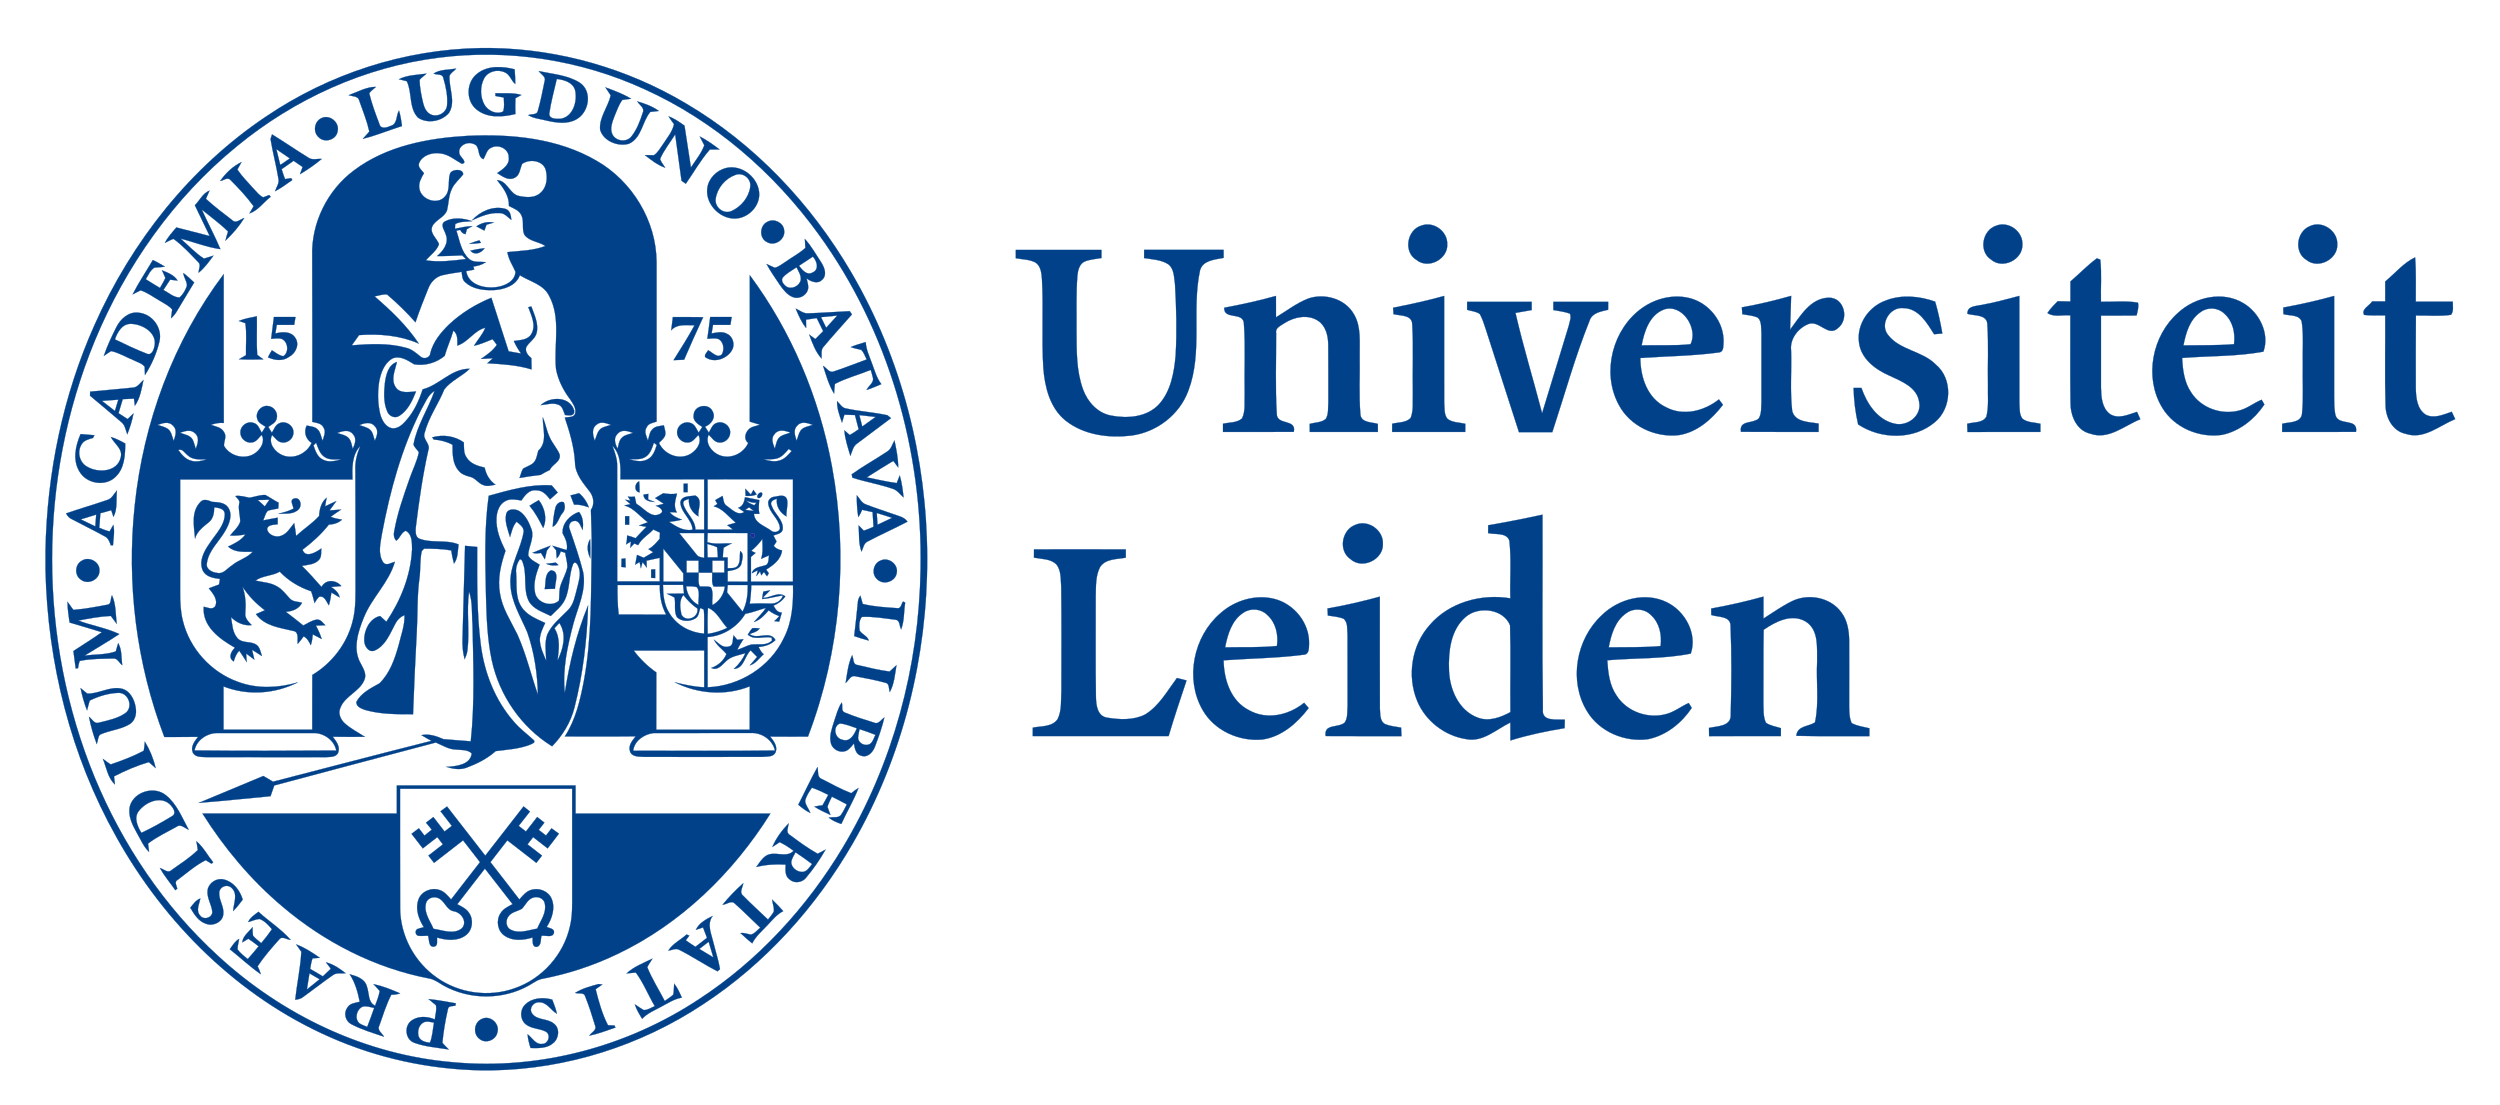 <?xml version="1.0" encoding="utf-8"?>
<!-- Generator: Adobe Illustrator 15.0.2, SVG Export Plug-In . SVG Version: 6.00 Build 0)  -->
<!DOCTYPE svg PUBLIC "-//W3C//DTD SVG 1.1//EN" "http://www.w3.org/Graphics/SVG/1.1/DTD/svg11.dtd">
<svg version="1.1" id="Layer_1" xmlns="http://www.w3.org/2000/svg" xmlns:xlink="http://www.w3.org/1999/xlink" x="0px" y="0px"
	 width="946.453px" height="418.479px" viewBox="0 0 946.453 418.479" enable-background="new 0 0 946.453 418.479"
	 xml:space="preserve">
<g>
	<g>
		<path fill="#014189" stroke="#014189" stroke-width="0.094" stroke-miterlimit="10.43" d="M181.805,18.206h4.552
			c25.672,0.45,51.12,7.777,73.185,20.88c26.122,15.33,47.52,38.04,62.768,64.095c38.1,65.19,38.295,150.683,0.562,216.068
			c-14.018,24.263-33.3,45.667-56.812,61.035c-23.535,15.547-51.435,24.45-79.673,24.922h-4.478
			c-19.583-0.397-39.075-4.635-56.985-12.57c-34.523-15.158-62.61-42.975-80.843-75.72c-17.295-30.742-26.085-65.925-26.85-101.107
			v-7.522c0.562-29.272,6.593-58.522,18.57-85.283c14.01-31.5,36.232-59.708,65.01-78.945
			C124.617,27.956,153.035,18.701,181.805,18.206z M166.16,21.821c-28.058,3.502-54.735,15.652-76.508,33.57
			c-23.85,19.462-42.067,45.367-53.812,73.732c-21.51,52.245-21.502,112.965,0.015,165.203c10.545,25.44,26.25,48.885,46.627,67.492
			c24.375,22.523,55.987,37.59,89.212,40.343c32.573,3,65.85-5.925,93.045-23.962c22.267-14.558,40.71-34.628,54.352-57.398
			c19.005-31.635,28.86-68.475,29.415-105.3c0.863-44.917-12.15-90.413-38.655-126.893c-16.95-23.362-39.525-42.945-65.925-54.87
			C219.777,22.661,192.522,18.468,166.16,21.821z"/>
	</g>
	<path fill="#014189" stroke="#014189" stroke-width="0.094" stroke-miterlimit="10.43" d="M180.68,27.88
		c3.99-3.188,9.488-2.812,14.153-1.643c0.135,1.853,0.255,3.705,0.24,5.565c-1.59-1.275-2.04-3.69-4.043-4.455
		c-2.722-1.237-6.367-0.353-7.785,2.4c-1.545,3.007-1.5,6.855,0.12,9.825c1.297,2.363,4.612,3.983,7.117,2.618
		c0.6-1.695,0.292-3.517,0.248-5.272c-1.058-0.195-2.115-0.397-3.172-0.585l0.007-1.057c3.277,0.18,6.652-0.293,9.833,0.682
		c-0.562,0.3-1.688,0.9-2.25,1.2c-0.105,2.002-0.097,4.012-0.022,6.015c-4.77,1.155-10.373,1.65-14.498-1.553
		C176.262,38.403,176.412,31.105,180.68,27.88z"/>
	<path fill="#014189" stroke="#014189" stroke-width="0.094" stroke-miterlimit="10.43" d="M164.165,27.835
		c2.505-1.62,5.693-1.372,8.535-1.853c-0.788,0.938-2.032,1.553-2.52,2.7c-0.3,4.65,2.445,9.675-0.165,14.002
		c-2.685,3.292-8.288,4.312-11.805,1.822c-3.502-3.72-2.1-9.442-4.208-13.77c-0.99-0.27-1.988-0.517-2.985-0.735
		c3.202-1.642,6.938-1.627,10.44-2.115c-0.855,0.795-1.853,1.44-2.618,2.34c0.052,2.925,0.667,5.82,1.312,8.67
		c0.442,1.868,1.373,3.968,3.36,4.605c2.527,0.855,5.498-0.93,5.745-3.637c0.308-3.495-0.427-7.027-1.432-10.365
		C167.555,27.791,165.26,28.473,164.165,27.835z"/>
	<g>
		<path fill="#014189" stroke="#014189" stroke-width="0.094" stroke-miterlimit="10.43" d="M203.952,26.92
			c5.212,1.125,10.867,1.47,15.488,4.35c4.927,3.217,3.63,11.22-1.185,13.883c-3.465,2.002-7.65,1.334-11.355,0.487
			c-2.317-0.607-4.845-0.758-6.923-2.055c1.208-0.54,3.367,0.067,3.66-1.665c1.05-3.622,1.755-7.35,2.512-11.04
			C206.9,29.073,204.83,28.151,203.952,26.92z M210.785,29.898c-0.975,4.35-2.227,8.663-2.827,13.088
			c-0.165,2.152,2.835,2.069,4.32,1.972c4.703-0.757,6.345-6.6,5.483-10.672C216.988,31.188,213.567,30.19,210.785,29.898z"/>
	</g>
	<path fill="#014189" stroke="#014189" stroke-width="0.094" stroke-miterlimit="10.43" d="M132.005,36.018
		c3.36-1.155,6.69-3.172,10.312-3.127c-0.84,0.81-1.875,1.44-2.535,2.422c0.968,3.99,2.408,7.875,3.878,11.708
		c0.518,2.062,2.91,1.23,4.282,0.63c2.618-0.727,1.935-3.893,3.113-5.797c0.562,1.913,0.878,3.885,1.125,5.865
		c-4.958,1.567-9.773,3.585-14.82,4.83c0.78-0.96,1.725-1.77,2.453-2.775c-0.885-3.968-2.423-7.763-3.773-11.595
		C135.657,36.243,133.438,36.558,132.005,36.018z"/>
	<path fill="#014189" stroke="#014189" stroke-width="0.094" stroke-miterlimit="10.43" d="M229.198,33.078
		c3.307,1.237,6.682,2.438,9.705,4.305c-1.102,0.112-2.205,0.262-3.3,0.442c-1.365,1.822-2.055,4.035-2.955,6.104
		c-0.803,2.213-1.92,4.755-0.758,7.043c1.365,2.542,5.325,3.03,7.147,0.697c2.1-2.632,3.285-5.88,4.32-9.045
		c0.81-1.785-1.312-2.888-2.085-4.237c2.85,0.825,5.715,1.853,8.13,3.615c-1.08,0.098-2.152,0.218-3.217,0.375
		c-3.12,3.713-3.24,9.87-8.093,12.045c-4.125,1.207-9.742-1.005-10.912-5.385c-0.353-4.672,3.015-8.505,4.012-12.908
		C230.6,35.065,229.835,34.113,229.198,33.078z"/>
	<path fill="#014189" stroke="#014189" stroke-width="0.094" stroke-miterlimit="10.43" d="M121.685,44.733
		c3.105-1.567,6.96,1.62,6.127,4.958c-0.45,3.225-4.883,4.598-7.133,2.288C118.385,50.058,118.955,45.948,121.685,44.733z"/>
	<path fill="#014189" stroke="#014189" stroke-width="0.094" stroke-miterlimit="10.43" d="M253.107,44.058
		c2.212,0.78,4.117,2.183,6.03,3.51c0.795,5.288,1.59,10.568,2.43,15.84c1.785-2.73,3.93-5.302,5.07-8.385
		c-0.525-1.155-1.185-2.228-1.74-3.36c2.677,1.365,5.13,3.112,7.515,4.935c-1.237,0.038-2.475-0.075-3.698,0.03
		c-3.465,3.983-6.075,8.618-9.083,12.945c-0.405-0.285-1.207-0.848-1.612-1.133c-0.78-5.85-1.598-11.7-2.407-17.55
		c-1.943,3.09-4.283,5.97-5.73,9.337c0.435,1.2,1.312,2.167,1.958,3.263c-2.88-0.99-5.31-2.903-7.665-4.763
		c1.117-0.038,2.235,0.067,3.36,0.053c1.552-0.968,2.385-2.73,3.465-4.155c1.545-2.445,3.57-4.71,4.17-7.62
		C254.442,46.053,253.745,45.078,253.107,44.058z"/>
	<g>
		<path fill="#014189" stroke="#014189" stroke-width="0.094" stroke-miterlimit="10.43" d="M102.425,52.63
			c0.142-0.442,0.42-1.32,0.562-1.755c4.635,2.857,9.12,5.955,13.755,8.812c1.5,1.058,3.36,0.345,5.055,0.48
			c-2.565,2.16-5.347,4.05-8.22,5.782c0.308-0.922,0.63-1.838,0.983-2.738c-1.133-0.788-2.265-1.567-3.413-2.333
			c-1.5,1.065-3.015,2.115-4.522,3.165c0.412,1.26,0.765,2.542,1.305,3.765c0.57-0.09,1.725-0.277,2.302-0.368l0.42,0.705
			c-2.115,1.5-4.215,3.045-6.517,4.252c0.48-1.544,1.673-2.992,1.282-4.702C104.607,62.643,103.227,57.686,102.425,52.63z
			 M104.615,56.471c0.495,2.002,0.99,3.998,1.485,5.992c1.208-0.825,2.415-1.658,3.63-2.482
			C108.042,58.781,106.333,57.625,104.615,56.471z"/>
	</g>
	<g>
		<path fill="#014189" stroke="#014189" stroke-width="0.094" stroke-miterlimit="10.43" d="M134.037,64.488
			c12.24-9.225,27.9-12.188,42.885-13.05c16.68-0.78,34.275,0.862,48.968,9.442c13.448,7.74,22.568,22.688,22.673,38.273
			c0,20.16-0.008,40.32,0.007,60.472c-1.365,0.45-3.105,0.645-3.757,2.138c-1.095,1.604-0.09,3.405,0.48,4.995
			c0.472-1.462,0.555-3.217,1.77-4.312c1.095-1.162,2.797-1.132,4.26-1.417c0.24,1.35,0.938,2.782,0.36,4.14
			c-0.525,0.997-1.463,1.688-2.213,2.497c1.868,4.095,6.915,6.428,11.145,4.583c2.752-1.17,5.422-4.575,3.787-7.568
			c-1.215,1.133-2.265,2.963-4.177,2.843c-2.347,0.105-4.35-2.272-3.802-4.567c0.367-2.257,3.03-3.698,5.13-2.79
			c1.59,0.555,2.107,2.31,2.94,3.6c0.465-0.712,0.922-1.425,1.387-2.145c-1.665-1.013-3.772-2.378-3.255-4.672
			c0.285-3.54,5.655-4.47,7.14-1.253c1.387,2.445-0.57,4.98-2.858,5.843c0.473,0.757,0.96,1.507,1.455,2.25
			c0.81-1.38,1.365-3.315,3.142-3.72c2.325-0.817,5.025,1.178,4.92,3.645c0.045,2.183-2.018,4.042-4.177,3.803
			c-1.808-0.112-2.76-1.837-3.938-2.948c-1.538,3.188,1.185,6.683,4.132,7.785c4.147,1.62,9.053-0.637,10.815-4.658
			c-1.665-1.26-1.252-3.54-0.015-4.92c1.08-1.342,2.948-1.425,4.455-1.98c-1.283-0.428-2.573-0.825-3.863-1.192
			c0.067-18.473,0.03-36.953,0.022-55.425c15.765,21.255,26.288,46.245,31.08,72.247c6.352,34.118,3.33,69.998-9.06,102.442
			c-4.77-0.015-9.54,0.053-14.31-0.022c1.32,1.657,2.97,3.757,2.025,6.007c-0.817,1.815-3.202,1.5-4.837,1.672
			c-15.015,0.053-30.022,0.045-45.038,0.008c-1.815-0.105-4.522,0.067-5.212-2.093c-0.742-2.205,0.893-4.095,2.16-5.685
			c-8.948,0.127-17.895,0-26.842,0.068c4.11-6.3,5.812-13.732,7.215-21.015c3.105-16.688,2.663-33.735,2.955-50.633
			c0.09-4.709-0.203-9.412-0.285-14.122c1.44-2.1,1.087-4.815-0.353-6.825c-2.535-3.308-5.647-6.765-5.663-11.183
			c-0.322-5.82-2.01-11.452-3.863-16.935c1.298-0.36,3.495,0.105,3.923-1.62c0.488-2.01-0.915-3.795-1.95-5.37
			c-2.542-3.36-4.508-7.238-5.295-11.4c-0.915-9.233,2.018-19.268-2.67-27.833c-2.22-4.32-7.268-5.28-11.032-7.71
			c-1.478,4.11-6.157,5.475-10.103,5.67c-3.69,0.105-7.83-0.397-10.627-3.038c-1.155-0.967-1.087-2.565-1.305-3.915
			c-2.423,0.405-4.875,0.728-7.268,1.29c-2.512,0.578-4.448,2.625-5.348,4.98c-1.702,4.245-3.412,8.498-4.86,12.84
			c-3.337-3.742-6.938-7.268-10.748-10.515c-1.605-0.195-3.18,0.45-4.74,0.712c6.188,5.317,12.188,11.04,16.732,17.865
			c-7.087-3.127-14.948-3.765-22.59-3.21c-0.93,1.29-1.853,2.58-2.782,3.87c6.81-0.51,13.815-0.915,20.468,0.908
			c2.19,0.502,3.9,1.995,5.587,3.375c1.215,1.125,3.63,0.48,3.69-1.32c1.05-4.267,3.938-7.777,7.02-10.777
			c4.642-4.402,10.192-7.763,16.087-10.192c2.19,6.757,4.335,13.53,6.54,20.28c1.567,0.255,3.142,0.525,4.702,0.84
			c-1.05-1.5-2.002-3.068-2.73-4.748c2.363-0.39,5.333-0.293,6.66-2.7c1.875-3.255-0.045-6.953-1.185-10.103
			c0.285-0.067,0.863-0.203,1.147-0.27c1.148,3.24,2.91,6.66,1.958,10.178c-0.623,2.19-2.835,3.322-3.893,5.25
			c-0.547,1.71,0.72,3.143,1.943,4.147c0.038,1.417,0.052,2.834,0.075,4.26c-5.423-1.673-11.13-1.995-16.763-2.325
			c0.532-0.473,1.598-1.418,2.13-1.89c-1.492,0.052-2.978,0.143-4.47,0.225c2.19-1.53,4.432-3.061,5.962-5.311
			c-0.54-0.72-1.08-1.432-1.605-2.145c-2.317,0.922-4.597,1.965-7.042,2.498c1.395-2.302,3.277-4.297,4.282-6.833
			c-4.193,1.005-6.443,5.438-10.59,6.757c0-2.025,0.278-4.26-1.515-5.677c-0.923,3.263-2.363,6.337-3.292,9.592
			c-3.165,2.603-7.478,3.877-11.542,3.172c-2.475-1.485-5.378-3.532-8.378-2.13c-3.008,1.853-4.282,5.49-4.89,8.797
			c-0.637,4.087-0.518,8.325,0.45,12.353c0.66,2.22,2.018,4.815,4.545,5.22c1.965,0.165,3.63-1.163,4.86-2.543
			c3.188-3.449,5.212-7.777,6.623-12.209c6.42-1.627,10.83-7.897,17.805-7.785c-2.94,2.888-7.05,4.493-9.593,7.785
			c-2.265,5.565-5.925,10.545-7.44,16.402c-1.02,2.483,2.34,4.163,1.38,6.608c-2.182,9.682-3.547,19.515-4.762,29.354
			c-0.082,1.373-0.217,3.218,1.125,4.065c4.808,2.018,10.253,0.285,15.075,2.273c-0.322,2.452-0.165,5.167-1.725,7.26
			c-0.465-1.635-0.788-3.308-1.028-4.988c-3.39-0.615-6.877-0.66-10.305-0.667c-0.218,0.225-0.645,0.682-0.863,0.907
			c-0.765,3.345-0.42,6.833-0.87,10.223c-0.953,6.825-0.63,13.732-1.035,20.603c-0.577,10.312-1.012,20.64-1.402,30.96
			c-5.948,0-12.008,0.06-17.79-1.53c-1.508-0.51-3.712-1.155-3.675-3.127c1.83-3.442,5.498-5.22,8.752-7.035
			c3.99-3.863,5.828-9.338,7.298-14.558c0.87-3.72,2.34-7.373,2.182-11.25c-1.747,0.652-2.962,2.078-3.735,3.728
			c-1.905,3.615-3.608,8.002-7.657,9.69c-2.288,0.825-3.848-1.875-3.848-3.825c-0.135-3.817,1.995-8.355,6-9.285
			c0.78,0.727,1.575,1.447,2.37,2.167c5.483-8.122,9.255-17.55,9.735-27.405c-0.045-2.438,0.12-5.678-2.377-7.035
			c-1.74,0.607-2.138,2.752-3.593,3.773c-0.922-0.96-1.095-2.288-0.787-3.541c1.155-6.712,3.45-13.155,5.685-19.567
			c1.162-3.48,2.91-6.788,3.652-10.395c-0.623-1.012-1.688-1.762-2.025-2.925c1.282-7.252,5.58-13.447,7.958-20.302
			c-2.61,1.59-3.585,4.657-5.077,7.155c-7.433,14.67-11.768,30.712-14.812,46.815c-0.555,3.57-1.703,7.68,0.45,10.942
			c1.193,1.53,3.008,0.135,4.425-0.232c-2.28,7.98-8.82,13.658-11.828,21.292c-2.175,5.362-4.26,11.948-1.058,17.325
			c0.96,1.83,2.235,3.922,1.373,6.045c-1.8,4.56-7.462,6.097-9.157,10.732c-0.93,2.093,0.165,4.425,1.762,5.843
			c2.265,2.025,5.01,3.397,7.538,5.047c-4.058,0.007-8.108,0.045-12.165-0.03c1.335,1.68,2.955,3.788,2.04,6.075
			c-0.848,1.875-3.33,1.507-5.01,1.688c-15,0.007-30.008-0.015-45.008-0.045c-1.695-0.105-4.013,0.127-4.943-1.65
			c-1.02-2.25,0.638-4.365,1.95-6.03c-4.252,0.083-8.513,0.038-12.773,0.06c-10.59-27.75-14.347-58.02-11.22-87.54
			c3.262-31.492,14.595-62.317,33.69-87.683c0.022,18.78-0.045,37.561,0.03,56.34c-1.672-0.158-3.307,0.143-4.867,0.72
			c1.778,0.622,4.035,0.899,4.98,2.79c1.125,1.59-0.097,3.405-0.037,5.115c2.265,4.117,8.302,5.52,12.045,2.602
			c1.95-1.485,3.637-4.334,2.205-6.712c-1.125,1.065-2.025,2.76-3.765,2.873c-2.198,0.308-4.357-1.612-4.267-3.833
			c-0.06-2.459,2.632-4.433,4.95-3.592c1.77,0.42,2.317,2.355,3.12,3.735c0.488-0.757,0.968-1.515,1.44-2.28
			c-1.193-0.817-2.835-1.462-3.15-3.061c-0.743-2.37,1.365-4.979,3.832-4.8c2.318,0.03,4.177,2.445,3.555,4.695
			c-0.285,1.65-1.987,2.34-3.18,3.248c0.443,0.727,0.885,1.462,1.343,2.19c0.847-1.305,1.373-3.12,3.008-3.66
			c2.347-0.982,5.235,0.975,5.16,3.525c0.113,2.355-2.31,4.297-4.583,3.78c-1.552-0.285-2.385-1.815-3.488-2.76
			c-1.62,3.068,1.125,6.502,3.952,7.635c4.208,1.732,9.165-0.6,11.003-4.65c-2.265-1.477-3.03-4.125-1.875-6.584
			c1.432,0.337,3.127,0.337,4.2,1.515c1.14,1.117,1.245,2.835,1.845,4.245c0.435-1.605,1.403-3.435,0.338-5.003
			c-0.758-1.657-2.708-1.792-4.245-2.145c0-20.925,0.06-41.85-0.037-62.775C117.8,84.4,123.972,71.951,134.037,64.488z
			 M174.087,58.63c0.495,0.998,3.06,3.045,0.757,3.383c-2.662-1.47-5.092-3.63-8.242-3.953c-2.962-0.413-6.63,0.66-7.912,3.6
			c-0.69,1.635,0.982,2.752,1.823,3.893c-1.012,1.785-2.198,3.742-1.74,5.887c0.705,4.223,6.998,6.353,9.78,2.843
			c2.062-2.408,0.9-5.828,1.837-8.588c0.818-1.8,5.07-1.897,4.943,0.345c-1.388,1.845-3.308,3.292-4.26,5.452
			c-1.253,2.513-1.17,5.385-1.815,8.062c-0.96,2.791-4.387,3.601-5.632,6.195c-1.028,2.617,1.777,4.455,2.573,6.69
			c-0.863,2.558-3.308,4.095-4.95,6.12c5.025,0.795,10.14,0.135,15.15-0.495c-0.368-0.345-1.087-1.042-1.448-1.387
			c-3.157,0.127-6.308,0.314-9.465,0.262c2.318-1.965,4.598-4.98,3.27-8.167c-0.39-1.552-2.272-3.645-0.39-4.905
			c3.188-1.74,7.042-1.26,10.357-0.135c-2.137,0.263-4.455,0.008-6.397,1.095c-0.022,0.442-0.068,1.335-0.09,1.785
			c2.16-0.472,4.335-0.922,6.555-1.012c-0.682,0.397-1.365,0.788-2.047,1.178c-0.135,0.472-0.398,1.417-0.525,1.89
			c-0.915-0.181-1.582-0.735-1.995-1.658c-0.352,0.083-1.073,0.24-1.433,0.322c1.208,3.66,1.733,7.883,4.725,10.627
			c1.74,1.613,4.275,1.021,6.427,1.275c-1.41,0.982-3.052,1.462-4.74,1.665c0.083,0.292,0.24,0.878,0.315,1.17
			c-1.012,0.18-2.017,0.375-3.022,0.57c0.742,5.062,6.652,6.63,11.01,6.112c3.248-0.323,7.485-2.07,7.65-5.865
			c-1.08-2.453-2.67-4.718-3.052-7.44c4.815-0.503,9.795-0.533,14.363-2.303c-2.482-1.74-6.083-1.68-7.95-4.275
			c-1.095-2.355,0.068-5.235-1.222-7.56c-0.922-1.792-2.955-2.43-4.613-3.315c0.113-3.87-2.198-6.945-4.492-9.788
			c4.012,0.217,4.68,5.408,8.46,6.03c2.677,0.556,5.94,0.773,8.055-1.305c2.407-2.175,2.663-5.745,1.883-8.7
			c-1.11-3.547-6.21-4.163-8.91-2.175c-0.855,1.815-0.84,4.447-2.992,5.317c-2.318,1.125-4.568-0.667-6.45-1.837
			c2.047-1.44,4.853-3.135,4.365-6.083c-0.015-3.09-3.847-4.927-6.458-3.607c-1.89,0.667-2.198,2.888-3.097,4.417
			c-2.663-0.967-1.02-5.04-3.795-5.775C176.66,53.261,172.775,55.608,174.087,58.63z M59.683,160.863
			c1.282,0.48,2.707,0.705,3.855,1.493c1.417,1.087,1.598,3.007,2.228,4.552c0.6-1.845,1.448-4.163-0.225-5.723
			C63.995,159.393,61.573,160.143,59.683,160.863z M136.07,160.938c1.29,0.51,2.738,0.75,3.87,1.605
			c1.312,1.035,1.425,2.842,1.965,4.305c0.803-1.703,1.56-3.923,0.008-5.46C140.45,159.498,137.938,160.128,136.07,160.938z
			 M225.8,160.818c-1.98,1.448-1.328,4.05-0.645,6c0.728-1.62,0.968-3.75,2.64-4.763c1.103-0.562,2.34-0.81,3.518-1.199
			C229.558,160.233,227.397,159.341,225.8,160.818z M301.857,161.096c-1.695,1.567-0.893,3.915-0.27,5.767
			c0.495-1.252,0.713-2.64,1.463-3.78c1.064-1.507,3.052-1.643,4.649-2.235C305.825,160.158,303.417,159.318,301.857,161.096z
			 M68.127,163.833c1.65,0.683,3.863,0.862,4.815,2.618c0.532,1.103,0.788,2.317,1.163,3.487c0.75-1.883,1.56-4.312-0.255-5.873
			C72.29,162.393,69.965,163.203,68.127,163.833z M127.662,163.9c1.478,0.592,3.285,0.758,4.403,2.025
			c0.982,1.095,1.05,2.663,1.485,4.005c0.802-1.702,1.62-3.915,0.112-5.505C132.185,162.4,129.597,163.195,127.662,163.9z
			 M233.787,164.246c-1.672,1.583-0.885,3.893,0.023,5.632c0.397-1.38,0.472-2.97,1.515-4.058c1.103-1.214,2.85-1.365,4.305-1.935
			C237.755,163.166,235.295,162.416,233.787,164.246z M293.217,164.351c-1.492,1.612-0.562,3.75,0.105,5.498
			c0.525-1.598,0.66-3.57,2.16-4.62c1.14-0.742,2.513-0.953,3.772-1.433C297.305,163.008,294.68,162.326,293.217,164.351z
			 M118.677,168.603c0.69,2.062,1.47,4.425,3.6,5.422c2.19,1.17,4.703,0.458,6.96-0.09c-2.108-0.098-4.463,0.345-6.323-0.907
			c-1.867-1.208-2.46-3.465-3.232-5.408C119.427,167.868,118.925,168.356,118.677,168.603z M247.558,167.613
			c-0.675,1.875-1.238,3.998-2.963,5.205c-1.852,1.395-4.305,0.93-6.457,1.073c2.235,0.54,4.725,1.215,6.892,0.067
			c2.16-0.99,2.948-3.382,3.6-5.475C248.36,168.266,247.827,167.831,247.558,167.613z M133.438,181.525
			c-21.75-0.015-43.493,0-65.235-0.007c-0.008,14.317,0.008,28.627-0.008,42.945c0,3.54,0.15,7.11,1.035,10.56
			c2.55,10.545,10.688,19.5,20.91,23.123c7.252,2.722,15.248,2.34,22.59,0.188c-8.64,4.403-19.058,5.1-28.117,1.53
			c0.008,5.46,0,10.913,0.008,16.373c11.197,0,22.395,0.007,33.592,0c0.015-6.908-0.03-13.808,0.022-20.715
			c7.305-4.373,12.907-11.55,15.12-19.792c1.53-5.377,1.2-11.018,1.23-16.545c-0.022-13.725,0.052-27.45-0.053-41.175
			c-0.195-3.172,0.66-6.24,1.845-9.15C133.152,172.263,133.31,177.161,133.438,181.525z M231.845,168.783
			c0.908,2.453,1.868,4.958,1.8,7.62c0.052,14.565,0,29.137,0.022,43.703c5.362,0,10.732,0,16.095,0c0-2.978,0-5.963,0.008-8.94
			c-1.673,0.36-3.337,0.705-4.995,1.087c0.015,0.653,0.045,1.95,0.06,2.603c-0.525-0.69-1.05-1.388-1.575-2.07
			c-0.158,0.585-0.473,1.748-0.63,2.325c-0.12-0.585-0.367-1.77-0.495-2.363c-0.413,0.255-1.238,0.765-1.65,1.02
			c0.248-1.23,0.48-2.46,0.69-3.69c0.84,0.352,1.688,0.712,2.527,1.08c1.185-0.713,2.377-1.417,3.577-2.108
			c-0.6-0.405-1.207-0.78-1.8-1.177c1.777-0.87,2.985-2.438,4.26-3.885c0.03-0.584,0.083-1.762,0.112-2.347
			c-0.84-0.398-1.688-0.795-2.527-1.178c-1.853,2.025-4.462,3.39-5.723,5.917c-0.495-0.21-0.99-0.42-1.485-0.623
			c-0.502,0.533-1.005,1.065-1.508,1.598c0.068-0.593,0.195-1.778,0.255-2.37c-0.458,0.27-1.373,0.817-1.83,1.095
			c0.292-1.095,0.383-2.228,0.39-3.353c1.087,0.248,2.16,0.592,3.188,1.042c1.335-1.47,2.7-2.91,4.11-4.312
			c-0.922-0.165-1.845-0.337-2.76-0.51c1.103-0.405,2.205-0.818,3.315-1.238c-2.977-2.1-5.212-5.317-8.835-6.367
			c0.555-0.12,1.673-0.36,2.235-0.48c-0.488-0.42-1.463-1.26-1.943-1.68l1.943,0.33c-0.24-0.383-0.728-1.133-0.975-1.515
			c0.863,0.158,1.725,0.15,2.587,0c0.203,0.9,0.398,1.807,0.593,2.723c2.76,1.448,5.513,5.662,8.895,3.862
			c2.19-1.035-0.217-2.76-1.507-3.083c1.005-0.27,2.017-0.532,3.03-0.78c-1.11-0.698-2.205-1.417-3.278-2.167
			c1.02-0.615,2.055-1.208,3.083-1.815c1.718,0.3,3.472,0.436,5.205,0.143c-0.638,2.333-1.418,4.83-0.09,7.103
			c-0.675-0.03-2.032-0.083-2.707-0.112c1.163,1.5,2.887,2.25,4.635,2.85c-1.583,0.42-3.21,0.645-4.83,0.855
			c2.678,1.762,5.483,3.6,8.873,2.978c-0.225-4.05-4.515-6.436-4.62-10.462c0.532-2.573,3.705-2.115,5.67-2.498
			c3.022,1.575,0.825,5.31,1.14,7.905c-2.325-1.462-3.863-3.795-3.562-6.645c-0.93,0.368-2.28,0.488-2.167,1.822
			c0.877,3.593,4.567,5.918,4.62,9.833c1.095,0,2.205,0,3.315,0.008c0-6.353,0-12.698,0-19.042
			c-10.575-0.007-21.143,0.008-31.71-0.007C234.958,177.093,235.198,172.128,231.845,168.783z M67.49,170.358
			c1.252,1.695,2.677,3.488,4.823,4.042c1.995,0.675,4.08,0.045,6.037-0.465c-2.505-0.06-5.468,0.33-7.387-1.665
			C69.875,171.468,69.102,169.766,67.49,170.358z M298.61,169.945c-1.192,1.312-2.333,2.835-4.058,3.48
			c-1.755,0.63-3.667,0.383-5.497,0.51c1.972,0.473,4.058,1.05,6.068,0.405c1.957-0.525,3.285-2.146,4.575-3.6
			C299.427,170.538,298.88,170.141,298.61,169.945z M267.867,181.466c0.06,6.337,0.015,12.675,0.03,19.012
			c3.188,0,6.382,0.008,9.577-0.022c-0.532-0.412-1.597-1.23-2.13-1.643c1.073-0.3,2.145-0.607,3.218-0.93
			c-2.685-2.167-4.845-5.31-8.325-6.225c0.345-0.21,1.02-0.645,1.357-0.863c-0.21-0.36-0.622-1.08-0.825-1.447
			c0.915-0.548,1.845-1.073,2.775-1.605c0.39,1.343,0.278,3.09,1.718,3.848c1.897,1.305,4.02,3.802,6.48,2.25
			c-0.758-0.541-1.515-1.065-2.28-1.583c1.815-0.584,2.333-2.317,2.588-4.02c1.8,0.338,3.6,0.698,5.392,1.08
			c-0.165,1.74-0.33,3.495,0.03,5.228c-0.518,0-1.537-0.007-2.047-0.015c0.255,3.623,4.162,4.537,6.592,6.427
			c1.02,0.945,3.51,0.36,3.233-1.275c-0.42-3.428-4.02-5.542-4.403-9.015c-0.232-1.426,1.103-2.565,2.438-2.61
			c1.597-0.285,3.953-1.087,4.657,1.02c0.495,2.078-0.382,4.283-0.21,6.427c-2.43-1.395-3.998-3.817-3.623-6.697
			c-1.17,0.3-2.835,1.11-2.002,2.603c1.042,3.18,4.62,5.393,4.2,9.03c-0.331,1.643-2.257,1.763-3.503,2.302
			c0.39,0.75,0.78,1.508,1.177,2.265c-0.263,0.42-0.802,1.253-1.065,1.672c0.795,0.983,1.912,1.47,3.157,1.703
			c-0.42,3.465-3.292,5.565-6.022,7.26c0.248,0.338,0.742,1.02,0.99,1.357c-0.21,0.397-0.427,0.78-0.66,1.163
			c-0.292-0.405-0.87-1.223-1.155-1.627l-1.012,1.252c-0.12-0.368-0.367-1.095-0.488-1.455c-0.337,0.435-1.012,1.305-1.35,1.74
			c0.127-0.548,0.383-1.643,0.51-2.198c-0.57,0.285-1.71,0.855-2.272,1.14c0.787-2.52,3.487-2.347,5.52-3.158
			c1.057-0.862,0.742-2.415,1.02-3.607c-1.005,0.435-2.01,0.855-3.007,1.298c0.817-2.431,0.502-4.988,0.458-7.5
			c-1.185,1.68-2.61,3.165-4.185,4.485c0.413,0.195,1.222,0.592,1.627,0.795c-0.585,0.495-1.17,0.998-1.755,1.5
			c0,3.127-0.03,6.255,0,9.382c5.295,0,10.598,0,15.9,0c0-12.922,0-25.845,0-38.775
			C289.415,181.451,278.645,181.406,267.867,181.466z M250.542,187.766 M285.567,191.291c0.218-0.255,0.645-0.765,0.855-1.02
			c-1.387,0.21-2.685-0.263-3.953-0.757C283.31,190.406,284.45,190.848,285.567,191.291z M282.102,193.023
			c1.095,0.135,2.198,0.285,3.293,0.443c-0.593-0.473-1.193-0.938-1.793-1.403C283.1,192.386,282.597,192.701,282.102,193.023z
			 M257.135,201.798c2.19,2.67,4.312,5.392,6.502,8.062c0.623,1.058,1.89,1.095,2.955,1.372c0.045-3.15,0.023-6.292,0.023-9.435
			C263.458,201.791,260.292,201.791,257.135,201.798z M267.89,201.791c-0.03,0.863-0.09,2.595-0.12,3.465
			c2.985,0.982,6.195,0.323,9.277,0.45c-1.035,0.555-2.122,0.998-3.083,1.657c-0.225,1.2-0.24,2.431-0.315,3.645
			c0.458,0.008,1.373,0.023,1.83,0.03c-0.015,1.373-0.022,2.737-0.015,4.11c1.268-0.15,2.798,0.188,3.765-0.877
			c1.215-1.62,0.698-3.795,1.005-5.663c1.575,1.095,0.705,3.218,0.45,4.763c-0.593,2.28-3.3,2.497-5.213,2.835
			c-0.008,1.328-0.008,2.662,0,3.998c2.52-0.008,5.048-0.008,7.575-0.008c0-6.135,0-12.27,0-18.397
			C277.992,201.791,272.938,201.798,267.89,201.791z M284.33,202.121c-0.375,1.223,0.052,1.62,1.275,1.192
			C285.972,202.091,285.545,201.693,284.33,202.121z M267.748,205.9c0.067,1.703,0.105,3.42,0.135,5.123c1.29,0,2.587,0,3.878-0.007
			c-0.068-1.283-0.09-2.573-0.278-3.84C270.297,206.576,268.985,206.32,267.748,205.9z M251.12,207.701c-0.008,4.17,0,8.34,0,12.51
			c2.52,0,5.04,0,7.567,0c-0.008-1.057-0.008-2.115,0-3.165C256.16,213.933,253.647,210.805,251.12,207.701z M259.917,212.238
			c0,1.515-0.008,3.038-0.008,4.561c1.523,0,3.045,0,4.567,0c0.12,1.725-0.345,3.592,0.42,5.205c1.395,0.166,2.85-0.172,4.208,0.308
			c1.177,2.018,0.3,4.56,0.607,6.78c2.685-1.455,4.365-4.065,4.725-7.08c-1.433-0.038-2.873,0.165-4.298,0
			c-0.892-1.575-0.36-3.495-0.517-5.22c-1.71,0.008-3.42,0.015-5.123,0.022c-0.008-1.53-0.008-3.052-0.008-4.582
			C262.97,212.231,261.44,212.231,259.917,212.238z M269.667,212.238c0,1.515-0.008,3.038,0,4.561c1.515,0,3.037,0,4.56,0
			c-0.008-1.523-0.008-3.045-0.008-4.567C272.698,212.231,271.183,212.231,269.667,212.238z M233.772,221.471
			c-0.045,3.728-0.008,7.47,0.458,11.175c5.985,0.038,11.978-0.015,17.97,0.038c-1.875-3.442-2.505-7.335-2.392-11.22
			C244.46,221.471,239.12,221.463,233.772,221.471z M251,221.411c0.015,3.652,0.337,7.478,2.377,10.627
			c2.708,4.672,7.875,7.462,13.185,7.845c-0.038-3.022,0.188-6.052-0.098-9.067c-0.33-0.172-0.99-0.517-1.32-0.69
			c-0.54,1.328-0.488,3.195-1.897,3.998c-2.078,1.275-5.175,1.283-6.975-0.48c-1.23-2.257-0.375-4.98-0.907-7.41
			c-0.93-0.585-1.943-0.967-2.91-1.462c2.168-0.052,4.335-0.067,6.51-0.067c-0.127-1.095-0.24-2.198-0.345-3.292
			C256.077,221.411,253.535,221.411,251,221.411z M275.502,221.463c-0.09,0.923-0.173,1.853-0.255,2.783
			c1.972,2.423,3.907,4.86,5.887,7.275c1.613-3.097,2.017-6.6,1.95-10.042C280.558,221.463,278.03,221.471,275.502,221.463z
			 M284.42,221.516c-0.045,2.362-0.24,4.732-0.593,7.072c2.677-0.18,5.363-0.18,8.04-0.083c2.01,0.083,3.96-1.125,4.56-3.09
			c-2.647,0.375-5.212,1.163-7.882,1.38c0.097-0.952,0.24-1.897,0.435-2.827c0.645-0.12,1.935-0.36,2.58-0.473
			c-0.923,0.96-1.875,1.89-2.828,2.82c2.895,0.188,5.903-2.573,8.557-0.555c-1.08,1.643-2.669,2.775-4.462,3.518
			c0.712,1.26,1.462,2.647,3.15,2.632c-0.27,1.155-0.705,2.258-0.997,3.413c-0.615-0.075-1.215-0.135-1.83-0.188
			c0.675-0.578,1.305-1.215,1.875-1.898c-1.448-0.517-2.812-1.215-4.02-2.16c-1.567,1.792-3.225,3.653-5.572,4.388
			c1.522-1.763,3.262-3.345,4.545-5.31c-2.625,0.675-5.137,1.77-7.823,2.22c-3.037,5.033-8.415,8.4-14.295,8.805
			c0.038,6.338-0.008,12.668,0.022,19.005c12.083-0.42,23.715-7.703,28.897-18.698c3.15-6.142,3.6-13.185,3.442-19.957
			C294.958,221.516,289.692,221.545,284.42,221.516z M259.752,221.928c0.277,3.045,1.98,5.692,4.688,7.125
			c-0.188-2.212,0.735-4.815-0.577-6.758C262.535,221.868,261.117,222.011,259.752,221.928z M257.967,232.653
			c1.62,3.127,6.653,1.17,6.068-2.258c-2.047-1.433-3.855-3.143-5.302-5.175C257.007,227.291,257.472,230.223,257.967,232.653z
			 M268.017,230.103c-0.225,3.285-0.157,6.585-0.113,9.878c2.58-0.375,5.07-1.14,7.41-2.273
			C272.907,235.18,271.422,231.416,268.017,230.103z M239.915,246.281c2.4,3.195,5.28,6,8.558,8.295
			c0,7.229-0.022,14.453-0.03,21.682c11.79,0.008,23.58,0,35.37,0.008c0.007-5.482,0-10.958,0.03-16.433
			c-9.105,3.66-19.597,2.91-28.297-1.5c3.638,0.893,7.305,1.717,11.062,1.853c0.015-4.642,0.008-9.285,0.008-13.92
			C257.712,246.273,248.81,246.243,239.915,246.281z M73.647,284.103c17.88,0.188,35.775,0.143,53.655,0.022
			c-0.765-3.998-4.898-6.78-8.843-6.607c-12.008,0.022-24.008,0.022-36.015,0C78.545,277.436,74.39,280.098,73.647,284.103z
			 M239.727,284.201c17.88,0.007,35.775,0.15,53.655-0.075c-0.892-4.095-5.137-6.87-9.202-6.623
			c-12.255,0.052-24.502-0.022-36.758,0.03C243.912,277.916,240.14,280.436,239.727,284.201z"/>
	</g>
	<path fill="#014189" stroke="#014189" stroke-width="0.094" stroke-miterlimit="10.43" d="M83.367,68.523
		c2.025-2.962,4.83-5.595,8.07-7.17c-0.51,0.96-1.042,1.905-1.583,2.842c1.883,2.768,4.29,5.108,6.495,7.62
		c1.013,1.05,1.935,2.288,3.307,2.895c0.562-0.218,1.68-0.652,2.243-0.877c0.143,0.165,0.427,0.495,0.57,0.66
		c-2.7,2.056-4.732,5.198-8.047,6.308c0.51-0.915,1.042-1.822,1.59-2.722c-2.587-3.57-5.64-6.803-8.738-9.922
		C86.172,66.828,84.642,68.373,83.367,68.523z"/>
	<g>
		<path fill="#014189" stroke="#014189" stroke-width="0.094" stroke-miterlimit="10.43" d="M274.805,63.618
			c6.113-1.537,12.683,3.87,12.623,10.095c-0.06,4.268-3.54,8.01-7.627,8.865c-6.3,1.268-12.795-4.785-12.052-11.145
			C268.123,67.668,271.22,64.541,274.805,63.618z M278.352,66.243c-3.787,1.351-6.84,4.973-7.402,8.97
			c-0.525,3.173,2.962,6.053,5.955,4.695c3.66-1.598,6.638-5.22,7.133-9.233C284.488,67.646,281.217,65.043,278.352,66.243z"/>
	</g>
	<path fill="#014189" stroke="#014189" stroke-width="0.094" stroke-miterlimit="10.43" d="M73.775,77.71
		c1.838-1.837,3.007-4.583,5.558-5.55c-0.428,1.042-0.907,2.07-1.38,3.105c3.142,2.888,6.548,5.482,9.938,8.062
		c1.448,1.5,3.083-0.368,4.575-0.773c-1.95,3.166-4.425,6.008-7.117,8.558c0.262-1.17,0.615-2.317,0.997-3.45
		c-3.067-3.06-6.615-5.58-9.952-8.317c2.25,5.032,4.897,9.885,7.05,14.97c-5.167-0.705-10.035-2.715-15.075-3.967
		c2.94,2.527,5.565,5.482,8.865,7.552c1.215-0.3,2.385-0.772,3.578-1.132c-1.673,2.31-3.375,4.665-5.618,6.473
		c-0.022-1.343,1.058-3.008-0.195-4.058c-2.948-3.06-5.858-6.255-9.3-8.753c-1.155,0.345-2.168,1.021-3.255,1.515
		c1.073-2.197,2.768-3.99,4.335-5.834c4.208,1.08,8.408,2.175,12.615,3.255C77.525,85.481,75.62,81.603,73.775,77.71z"/>
	<path fill="#014189" stroke="#014189" stroke-width="0.094" stroke-miterlimit="10.43" d="M178.708,83.388
		c3.097-3.413,7.905-5.535,12.502-4.357c1.92,0.472,2.228,2.58,2.37,4.23c-1.38-1.035-2.617-2.678-4.515-2.595
		C185.39,80.425,181.977,81.94,178.708,83.388z"/>
	<path fill="#014189" stroke="#014189" stroke-width="0.094" stroke-miterlimit="10.43" d="M180.357,85.713
		c1.89-1.335,4.305-1.965,6.585-1.44c-0.69,0.203-2.07,0.593-2.76,0.795c-0.263,0.743-0.533,1.485-0.81,2.228
		C182.367,86.763,181.363,86.238,180.357,85.713z"/>
	<path fill="#014189" stroke="#014189" stroke-width="0.094" stroke-miterlimit="10.43" d="M290.623,83.928
		c2.482-1.35,5.985,0.382,6.24,3.24c0.57,3.367-3.465,6.24-6.443,4.507C287.292,90.236,287.517,85.263,290.623,83.928z"/>
	<path fill="#014189" stroke="#014189" stroke-width="0.094" stroke-miterlimit="10.43" d="M177.71,92.32
		c1.2-0.57,2.482-0.945,3.75-1.342c0.15,0.24,0.458,0.728,0.607,0.975C180.62,92.141,179.165,92.313,177.71,92.32z"/>
	<g>
		<path fill="#014189" stroke="#014189" stroke-width="0.094" stroke-miterlimit="10.43" d="M304.708,90.476
			c2.482,2.693,4.252,5.948,6.27,8.993c1.178,1.875,2.25,4.763,0.226,6.472c-1.673,1.748-4.192,0.63-5.835-0.517
			c0.277,1.395,0.893,2.842,0.472,4.282c-0.667,2.31-3.517,3.698-5.745,2.745c-2.16-0.863-3.578-2.82-4.89-4.643
			c-1.725-2.587-3.54-5.123-5.01-7.875c1.05,0.45,2.04,1.012,3.105,1.433c1.417-0.27,2.542-1.29,3.758-2.018
			c2.587-1.853,5.453-3.337,7.837-5.482C304.865,92.733,304.805,91.601,304.708,90.476z M302.48,100.623
			c1.208,1.515,2.962,3.825,5.152,2.535c2.663-1.163,1.628-4.343,0.113-6.008C305.967,98.283,304.22,99.445,302.48,100.623z
			 M296.232,105.221c-0.6,1.185,0.413,2.445,1.305,3.15c2.01,1.492,5.138-0.045,5.625-2.385c0.18-1.763-0.885-3.285-1.598-4.8
			C299.743,102.453,297.65,103.466,296.232,105.221z"/>
	</g>
	<path fill="#014189" stroke="#014189" stroke-width="0.094" stroke-miterlimit="10.43" d="M178.085,94.886
		c1.77-0.428,3.562-0.743,5.377-0.915C182.195,95.741,179.75,96.88,178.085,94.886z"/>
	<path fill="#014189" stroke="#014189" stroke-width="0.094" stroke-miterlimit="10.43" d="M57.867,98.433
		c1.537,0.78,3.068,1.583,4.53,2.505c-1.298,0.248-2.61,0.225-3.907,0.367c-1.627,0.968-2.34,2.865-3.315,4.403
		c1.77,1.133,3.577,2.22,5.385,3.308c0.72-1.252,1.477-2.482,2.047-3.803c-0.397-0.975-0.833-1.935-1.297-2.872
		c2.197,0.847,4.597,1.785,5.932,3.87c-0.705-0.083-2.122-0.248-2.828-0.322c-0.87,1.275-1.717,2.572-2.55,3.885
		c1.98,1.005,3.825,2.85,6.135,2.857c1.312-1.192,2.242-2.774,2.775-4.455c0.052-1.694-1.245-3.112-1.357-4.814
		c1.455,1.095,2.775,2.34,4.095,3.584c-2.13,3.541-4.298,7.065-6.397,10.628c-0.63,1.087-1.38,2.122-2.377,2.91
		c0.135-1.103,0.345-2.189,0.45-3.3c-1.26-1.522-3.135-2.325-4.762-3.375c-2.37-1.335-4.568-3.038-7.17-3.885
		c-1.05,0.435-2.017,1.05-3.045,1.537C52.482,106.96,55.333,102.783,57.867,98.433z"/>
	<g>
		<path fill="#014189" stroke="#014189" stroke-width="0.094" stroke-miterlimit="10.43" d="M301.25,116.831
			c1.515,0.652,2.895,1.927,4.65,1.792c5.272-0.157,10.53-0.592,15.795-0.818c0.21,0.308,0.623,0.916,0.833,1.223
			c-3.562,4.08-7.245,8.047-10.703,12.217c-1.2,1.192-0.667,2.992-0.81,4.485c-2.311-2.536-3.473-5.888-4.65-9.053
			c0.772,0.555,1.538,1.117,2.303,1.688c1.005-0.99,1.995-1.988,2.978-2.993c-0.817-1.665-1.635-3.323-2.453-4.973
			c-1.357,0.203-2.708,0.405-4.05,0.63c0.015,1.042,0.03,2.085,0.038,3.127C303.417,121.991,302.3,119.396,301.25,116.831z
			 M310.797,120.063c0.66,1.335,1.32,2.663,1.98,3.998c1.403-1.522,2.805-3.053,4.2-4.59
			C314.915,119.666,312.86,119.861,310.797,120.063z"/>
	</g>
	<g>
		<path fill="#014189" stroke="#014189" stroke-width="0.094" stroke-miterlimit="10.43" d="M44.052,123.858
			c1.56-3.105,4.657-5.962,8.377-5.482c5.198,0.435,9.157,5.76,7.935,10.882c-1.05,4.485-2.97,8.85-5.483,12.713
			c-0.022-0.78-0.082-2.34-0.105-3.12c-0.998-1.35-2.805-1.74-4.23-2.498c-2.835-1.125-5.482-2.82-8.49-3.45
			c-0.968,0.555-1.838,1.245-2.76,1.852C40.565,130.998,42.282,127.406,44.052,123.858z M43.498,128.478
			c3.967,1.905,7.942,3.84,12.052,5.408c1.935,0.9,2.752-1.703,3-3.105c0.825-4.98-4.785-8.153-9.098-8.175
			C46.183,122.606,44.458,125.8,43.498,128.478z"/>
	</g>
	<path fill="#014189" stroke="#014189" stroke-width="0.094" stroke-miterlimit="10.43" d="M90.41,121.511
		c2.182-0.9,4.515-1.312,6.825-1.763c0.105,4.853-0.203,9.72,0.135,14.565c0.75,0.607,1.53,1.185,2.325,1.732
		c-3.067,0.105-6.15,0.135-9.218-0.045c0.87-0.525,1.755-1.027,2.648-1.53c-0.105-4.035,0.382-8.13-0.248-12.127
		C92.262,122.141,91.025,121.721,90.41,121.511z"/>
	<path fill="#014189" stroke="#014189" stroke-width="0.094" stroke-miterlimit="10.43" d="M103.7,120.011
		c2.722-0.008,5.445-0.008,8.167,0c-0.165,0.99-0.338,1.987-0.502,2.985c-2.198,0-4.388,0-6.578,0c-0.18,1.08-0.36,2.16-0.54,3.247
		c2.498-0.63,5.79-0.922,7.44,1.508c1.905,2.49,0.292,6.03-2.25,7.343c-2.408,1.763-5.445,1.335-7.995,0.18
		c0.458-0.907,0.953-1.807,1.485-2.67c1.387,0.825,2.655,2.018,4.32,2.243c2.317-1.425,1.807-5.708-0.758-6.608
		c-1.268-0.292-2.557-0.03-3.833,0.023C103.025,125.516,103.363,122.763,103.7,120.011z"/>
	<path fill="#014189" stroke="#014189" stroke-width="0.094" stroke-miterlimit="10.43" d="M254.113,125.043
		c0.195-1.666,0.405-3.338,0.622-5.003c3.825,0.008,7.643-0.03,11.468,0.045c-2.483,5.325-4.897,10.695-7.215,16.103
		c-1.335,0.053-2.663,0.112-3.99,0.158c2.745-4.343,5.475-8.685,7.942-13.192C259.887,123.19,256.392,122.478,254.113,125.043z"/>
	<path fill="#014189" stroke="#014189" stroke-width="0.094" stroke-miterlimit="10.43" d="M268.865,120.011
		c2.715-0.008,5.43-0.008,8.145,0c-0.165,0.99-0.338,1.987-0.503,2.985c-2.19,0-4.38,0-6.57,0c-0.18,1.08-0.36,2.152-0.54,3.232
		c1.867-0.315,3.892-0.855,5.692,0.067c2.34,0.983,3.315,4.103,2.018,6.278c-1.935,3.36-6.922,5.055-10.185,2.565
		c-0.232-1.013,0.742-1.71,1.147-2.535c1.56,0.697,3.623,3.315,5.265,1.478c0.952-1.823,0.66-4.478-1.17-5.647
		c-1.387-0.6-2.932-0.217-4.38-0.18C268.205,125.516,268.52,122.755,268.865,120.011z"/>
	<path fill="#014189" stroke="#014189" stroke-width="0.094" stroke-miterlimit="10.43" d="M322.07,131.38
		c1.837-0.757,3.758-1.312,5.67-1.875c0.143,2.752,1.343,5.258,2.272,7.8c1.065,2.768,1.808,5.723,3.645,8.123
		c-1.837,0.788-3.667,1.59-5.572,2.189c0.712-1.612,3.022-2.797,2.333-4.785c-0.203-0.945-0.495-1.867-0.758-2.797
		c-4.5,1.83-9.285,3.06-13.59,5.317c-0.157,1.208-0.255,2.43-0.3,3.66c-2.003-3.218-3-6.922-4.155-10.485
		c1.305,0.697,2.333,2.842,4.073,2.084c4.208-1.35,8.288-3.052,12.45-4.537c-0.675-1.215-1.08-2.647-2.092-3.623
		C324.71,132.085,323.345,131.906,322.07,131.38z"/>
	<path fill="#014189" stroke="#014189" stroke-width="0.094" stroke-miterlimit="10.43" d="M145.73,144.866
		c0.435-3.015,1.268-6.758,4.552-7.837c-0.682,3.104-2.467,6.592-0.472,9.584c1.68,2.565,5.152,1.718,7.695,1.583
		c-1.38,3.435-3.038,7.155-6.285,9.218c-1.665,1.155-3.952,0.165-4.612-1.65C145.107,152.358,145.363,148.473,145.73,144.866z"/>
	<g>
		<path fill="#014189" stroke="#014189" stroke-width="0.094" stroke-miterlimit="10.43" d="M50.135,146.763
			c1.905,0,2.902-1.792,4.177-2.896c-0.713,3.331-1.238,6.916-3.255,9.743c-0.09-0.675-0.255-2.018-0.338-2.692
			c-1.417,0.052-2.835,0.12-4.252,0.194c-0.532,1.77-1.072,3.541-1.605,5.317c1.14,0.75,2.28,1.5,3.442,2.228
			c0.727-0.735,1.47-1.448,2.235-2.153c-0.51,2.715-1.327,5.362-2.355,7.92c-0.638-1.597-0.803-3.525-2.28-4.642
			c-3.892-3.383-7.89-6.645-11.827-9.975c0.015-0.383,0.038-1.147,0.052-1.538C39.462,147.723,44.81,147.348,50.135,146.763z
			 M38.585,151.758c1.635,1.283,3.278,2.55,4.92,3.825c0.428-1.433,0.863-2.85,1.29-4.275
			C42.725,151.451,40.655,151.601,38.585,151.758z"/>
	</g>
	<path fill="#014189" stroke="#014189" stroke-width="0.094" stroke-miterlimit="10.43" d="M204.717,153.378
		c3.638-3.435,11.198-3.367,12.683,2.153c0.12,2.175-2.002,1.748-3.488,1.567c-0.645-1.38-0.87-3.308-2.512-3.885
		C209.232,152.328,206.938,153.198,204.717,153.378z"/>
	<g>
		<path fill="#014189" stroke="#014189" stroke-width="0.094" stroke-miterlimit="10.43" d="M318.762,160
			c-0.885-2.618-1.942-5.302-1.86-8.107c1.065,0.938,1.8,2.49,3.337,2.737c5.19,1.125,10.53,1.448,15.72,2.573
			c0.337,0.27,1.012,0.817,1.35,1.095c-4.245,3.285-8.625,6.39-12.877,9.66c-1.56,1.05-1.792,3.023-2.498,4.62
			c-0.93-3.172-2.04-6.345-2.265-9.667c0.51,0.45,1.53,1.342,2.04,1.785c1.177-0.63,2.265-1.425,3.368-2.182
			c-0.473-1.792-0.93-3.585-1.402-5.385c-1.335-0.052-2.67-0.105-4.005-0.135C319.392,157.998,319.085,159.003,318.762,160z
			 M325.317,157.143c0.368,1.44,0.743,2.888,1.11,4.335c1.695-1.208,3.39-2.423,5.078-3.637
			C329.442,157.601,327.38,157.368,325.317,157.143z"/>
	</g>
	<path fill="#014189" stroke="#014189" stroke-width="0.094" stroke-miterlimit="10.43" d="M205.505,157.976
		c1.042,2.46,1.433,5.152,2.61,7.568c0.99,2.272,2.737,4.117,3.72,6.397c0.72,2.828-2.73,3.728-3.683,5.963
		c-1.17,0.584-2.347,1.162-3.45,1.86c-2.677,0.353-5.355,0.682-8.002,1.185c0.435-1.163,0.667-2.43,1.312-3.503
		c1.155-0.697,2.468-1.125,3.577-1.905c1.538-1.17,1.688-3.225,2.205-4.935C207.425,167.373,205.4,162.146,205.505,157.976z"/>
	<path fill="#014189" stroke="#014189" stroke-width="0.094" stroke-miterlimit="10.43" d="M30.102,178.548
		c-2.7-4.358-1.522-9.811,0.413-14.22c1.74,0.143,3.488,0.27,5.228,0.45c-0.135,0.255-0.39,0.757-0.525,1.012
		c-1.597,0.488-3.525,0.878-4.373,2.513c-1.8,2.902-0.682,7.103,2.468,8.55c4.058,2.265,11.055,1.785,12.345-3.518
		c1.05-3.382-2.407-5.295-3.69-7.912c1.913,0.607,3.713,1.5,5.46,2.49c-0.06,4.357-0.255,9.337-3.623,12.562
		C39.972,184.346,32.787,183.198,30.102,178.548z"/>
	<path fill="#014189" stroke="#014189" stroke-width="0.094" stroke-miterlimit="10.43" d="M163.625,165.573
		c4.05-1.155,8.52-0.548,11.97,1.905c0.113,1.905-0.18,4.013,1.013,5.655c1.417,2.46,4.29,3.286,6.87,3.893
		c0.525,2.61,1.883,4.92,4.08,6.465c-1.493,0.21-3.068,0.833-4.538,0.157c-2.01-0.63-3.105-2.828-5.228-3.188
		c-1.515-0.405-3.083-0.938-4.103-2.205c-2.415-2.662-2.355-6.495-2.37-9.87c-2.19-1.2-4.605-1.808-7.08-1.973
		C164.083,166.203,163.782,165.783,163.625,165.573z"/>
	<path fill="#014189" stroke="#014189" stroke-width="0.094" stroke-miterlimit="10.43" d="M335.802,170.988
		c1.59-0.877,1.958-2.782,2.828-4.237c0.705,3.367,1.41,6.765,1.417,10.223c-0.645-0.817-1.26-1.65-1.86-2.49
		c-3.405,1.995-6.705,4.155-10.05,6.24c3.78,0.743,7.53,1.665,11.355,2.175c0.39-0.96,0.705-1.95,1.147-2.887
		c0.765,2.708,1.155,5.497,1.425,8.294c-1.328-1.14-2.37-2.752-4.117-3.277c-4.988-1.71-10.223-2.573-15.24-4.185
		c-0.067-0.315-0.195-0.953-0.263-1.268C326.735,176.478,331.407,173.943,335.802,170.988z"/>
	<path fill="#014189" stroke="#014189" stroke-width="0.094" stroke-miterlimit="10.43" d="M242.12,186.416
		c-2.175-0.292-1.958-3.533-0.143-4.2C242.097,183.611,242.142,185.013,242.12,186.416z"/>
	<path fill="#014189" stroke="#014189" stroke-width="0.094" stroke-miterlimit="10.43" d="M258.815,183.101
		c0.375,0,1.133,0,1.508,0c0,1.073,0,2.145,0,3.225c-0.375,0-1.133,0-1.508,0C258.808,185.246,258.808,184.173,258.815,183.101z"/>
	<g>
		<path fill="#014189" stroke="#014189" stroke-width="0.094" stroke-miterlimit="10.43" d="M185.022,187.69
			c7.778-2.137,15.697-4.492,23.857-3.93c0.728,0.922,1.485,1.815,2.258,2.708c-0.998,0.832-1.973,1.695-2.918,2.58
			c-1.237-1.65-2.782-3.413-5.025-3.413c-2.692-0.48-4.507,1.852-5.805,3.833c-1.935-0.263-4.02-0.803-5.873,0.127
			c-2.407,1.103-3.405,3.907-3.548,6.39c-0.292,4.447,1.463,8.67,3.398,12.569c-1.755,5.123-3.083,10.598-2.107,16.021
			c0.847,5.67,4.087,10.507,6.577,15.54c3.315,7.38,5.175,15.292,7.808,22.913c-0.173-8.018-1.365-16.095-4.028-23.678
			c-2.468-5.843-6.075-11.445-6.353-17.97c-0.532-7.155,3.938-13.297,5.002-20.182c0-1.71-1.53-2.715-2.677-3.698
			c-1.492,1.605-1.882,3.803-2.498,5.828c-0.795-2.775-2.085-5.655-1.485-8.603c0.458-2.302,3.458-2.175,5.055-1.192
			c2.423,1.597,3.69,4.41,4.627,7.058c0.99,3.307-1.252,6.397-1.32,9.63c0.78,1.792,2.775,2.512,4.298,3.547
			c-1.275,3.412-2.527,7.118-1.68,10.785c0.848,3.735,6.188,5.438,9.015,2.857c0.218-1.62,0.083-3.27,0.375-4.875
			c0.645-2.73,2.318-5.1,2.828-7.867c0.008-1.831-0.57-3.593-0.825-5.393c-0.427-0.135-1.275-0.405-1.703-0.54
			c-0.292,0.99-0.72,1.935-1.5,2.647c-0.113-1.027-0.195-2.055-0.24-3.083c-0.345-0.42-1.042-1.267-1.387-1.688
			c1.8,0.533,3.593,1.11,5.393,1.658c0.502-2.302-0.435-4.388-1.522-6.337c-0.345-3.75,2.782-6.975,6.172-8.13
			c1.583,1.935,1.688,4.439,1.41,6.81c-0.817-1.23-1.207-3.66-3.157-3.397c-1.507-0.023-2.468,1.792-1.792,3.083
			c1.853,5.385,3.728,10.777,5.115,16.305c1.298,6.78-1.965,13.163-3.705,19.53c-2.228,8.483-4.192,17.303-3.233,26.115
			c1.778-11.28,4.425-22.455,8.805-33.03c-0.397,13.013-1.943,26.047-5.16,38.67c-1.402,5.565-4.485,10.567-8.468,14.647
			c-11.61-7.17-19.92-19.192-22.815-32.498c-1.68-7.89-1.973-15.998-2.197-24.038C183.762,213.236,183.23,200.38,185.022,187.69z
			 M196.797,211.728c-1.065,1.522-1.635,3.353-1.395,5.22c0.338,4.23-0.465,8.887,1.92,12.675c2.002,3.263,5.76,4.68,9.075,6.218
			c-0.968,2.092-2.085,4.245-2.025,6.615c0.15,2.723,1.365,5.213,2.422,7.68c-0.112-3.285-0.72-6.698,0.383-9.885
			c1.672-3.78,5.025-6.375,7.837-9.263c2.205-2.152,2.64-5.31,3.42-8.137c0.615-2.618,1.665-5.393,0.652-8.047
			c-0.323-0.833-1.058-2.647-2.092-1.373c-1.733,4.312-1.11,9.233-3.075,13.478c-1.163,2.58-3.495,4.312-5.415,6.292
			c-2.94-1.538-6.63-2.521-8.317-5.647c-2.137-4.32-0.698-9.322-2.018-13.822C197.833,213.003,197.825,211.788,196.797,211.728z
			 M209.892,237.843c2.348,3.667,1.665,8.13,1.177,12.21c2.16-4.373,3.585-9.811,0.698-14.22
			C211.137,236.5,210.507,237.168,209.892,237.843z"/>
	</g>
	<path fill="#014189" stroke="#014189" stroke-width="0.094" stroke-miterlimit="10.43" d="M282.177,185.036
		c0.69,0.728,1.38,1.462,2.077,2.197l0.983-1.762l1.192,1.709c-1.305,0.623-2.76,0.623-4.17,0.548
		C282.238,187.053,282.192,185.71,282.177,185.036z"/>
	<g>
		<path fill="#014189" stroke="#014189" stroke-width="0.094" stroke-miterlimit="10.43" d="M40.61,189.281
			c1.778-0.487,2.498-2.34,3.66-3.585c-0.39,3.292,0.33,6.975-1.32,9.968c-0.21-0.623-0.623-1.875-0.825-2.498
			c-1.38,0.36-2.752,0.743-4.125,1.125c-0.143,1.845-0.278,3.69-0.42,5.542c1.29,0.487,2.565,1.058,3.915,1.35
			c0.352-0.623,1.057-1.86,1.41-2.482c0.593,2.55,0.008,5.167-0.127,7.732h-0.84c-0.458-1.388-1.005-2.888-2.483-3.488
			c-4.027-2.242-8.19-4.229-12.255-6.39c-1.012-0.412-1.68-1.26-2.175-2.189C30.185,192.573,35.442,191.065,40.61,189.281z
			 M30.545,196.623c1.83,0.922,3.69,1.792,5.542,2.67c0.113-1.493,0.218-2.978,0.33-4.463
			C34.452,195.423,32.495,196.008,30.545,196.623z"/>
	</g>
	<path fill="#014189" stroke="#014189" stroke-width="0.094" stroke-miterlimit="10.43" d="M287.495,188.568
		c-1.853,0.068-0.12-2.76,1.012-1.972C288.71,187.488,288.373,188.148,287.495,188.568z"/>
	<path fill="#014189" stroke="#014189" stroke-width="0.094" stroke-miterlimit="10.43" d="M215.99,187.555
		c1.087-0.27,2.175-0.547,3.255-0.839c1.695,1.432,2.947,3.277,3.69,5.362c-1.8-0.667-3.675-1.133-5.61-1.042
		C216.89,189.866,216.448,188.703,215.99,187.555z"/>
	<path fill="#014189" stroke="#014189" stroke-width="0.094" stroke-miterlimit="10.43" d="M243.605,187.255
		c0.458-0.075,1.38-0.217,1.837-0.285c-0.022,0.517-0.067,1.552-0.083,2.078c0.615,0.255,1.845,0.765,2.46,1.02
		C245.952,189.88,243.725,189.573,243.605,187.255z"/>
	<g>
		<path fill="#014189" stroke="#014189" stroke-width="0.094" stroke-miterlimit="10.43" d="M89.105,187.788
			c1.83-0.263,3.578,0.285,5.34,0.637c2.01-0.314,3.96-1.11,6.022-1.035c1.703,0.915,3.285,2.04,5.01,2.925
			c-0.037,0.728-0.082,1.455-0.127,2.19c-1.312,0.263-2.64,0.435-3.922,0.84c-0.998,0.967-1.215,2.453-1.792,3.675
			c1.823-0.352,3.645-0.735,5.475-1.042c0.008,0.833,0.015,1.665,0.015,2.498c-1.403,0.292-3.87,0-4.005,1.98
			c0.592,2.16,3.337,3.172,5.332,2.377c2.265-0.802,3.473-3.03,4.905-4.792c0.3,1.613,0.555,3.232,0.742,4.868
			c2.798-2.633,6.127-4.71,8.7-7.545c0.157-2.595,0.78-5.205,2.857-6.944c-0.15,0.824-0.45,2.467-0.6,3.292
			c1.402-0.69,2.812-1.365,4.252-1.979c-0.84,1.169-1.695,2.332-2.558,3.502c1.462-0.135,2.933-0.247,4.395-0.314
			c-1.343,0.877-2.685,1.762-3.968,2.729c1.373,0.585,2.843,0.825,4.297,1.073c-1.372,1.275-3.135,1.8-4.972,1.882
			c-2.873,3.623-6.278,6.735-9.96,9.503c1.042,3.367,5.22,0.938,7.103-0.473c-0.157,1.388,0.188,3.023-0.788,4.185
			c-1.583,1.943-4.312,1.98-6.57,2.4c2.61,2.55,5.033,5.272,7.433,8.01c1.605-3.038,5.453-2.775,7.5-0.36
			c-1.29,0.128-2.587,0.24-3.878,0.338c1.478,0.968,2.888,2.13,3.24,3.968c-1.05-0.608-2.085-1.238-3.12-1.868
			c-0.217,1.628-0.488,3.263-0.945,4.845c-0.998-1.32-1.628-3.877-3.78-3.188c-0.645,0.698-1.2,1.478-1.65,2.325
			c-0.45-1.485-0.712-3.038-1.32-4.462c-4.478-1.508-8.595-3.953-11.85-7.41c-2.88,1.68-6.525,1.447-9.225,3.383
			c2.79,0.652,5.835,0.712,8.333,2.28c1.898,1.08,3.18,2.888,4.65,4.455c1.14,1.357,3.112,1.192,4.672,1.635
			c-1.155,2.399-3.66,3.232-6.142,3.449c2.265,1.65,4.417,3.45,6.622,5.183c1.665-0.87,3.285-1.987,5.19-2.25
			c1.44-0.067,2.22,1.291,3.142,2.153c-1.2,0.038-2.392,0.075-3.585,0.12c0.9,1.612,1.657,3.315,2.205,5.085
			c-1.132-0.562-2.227-1.208-3.367-1.748c-0.127,1.373-0.315,2.76-0.75,4.08c-0.675-1.29-1.335-2.67-2.715-3.33
			c-0.705,0.982-1.44,1.942-2.25,2.857c-0.233-1.62,0.667-4.583-1.702-4.912c-5.002-1.208-10.853-1.838-14.1-6.368
			c1.132-0.48,2.25-1.005,3.397-1.455c-3.337-2.46-6.225-5.468-8.498-8.94c1.155,3.18,1.35,6.532,1.08,9.885
			c-0.3,1.965,1.147,3.405,2.407,4.665c-3,0.323-5.76-0.915-7.83-3.045c0.488,2.737,0.51,5.88,2.512,8.055
			c1.868,2.055,5.115,0.907,7.215,2.527c1.29,0.983,1.455,2.723,1.965,4.155c-1.238-0.802-2.483-1.598-3.735-2.37
			c0.225,0.938,0.667,2.82,0.885,3.757c-1.027-0.78-2.062-1.56-3.097-2.325c0.045,0.803,0.135,2.407,0.18,3.21
			c-0.915-1.439-1.822-2.887-2.805-4.275c-1.103,1.118-1.657,2.58-2.093,4.073c-2.25-1.395-0.998-3.765,0.465-5.213
			c-5.745-3.255-12.435-8.032-11.82-15.51c1.417,0.255,3.225,1.335,4.327-0.143c1.253-2.527-0.93-4.95-2.385-6.825
			c1.29-0.458,2.573-0.953,3.855-1.433c0.09-0.533,0.262-1.59,0.352-2.115c-2.415-0.301-5.377-0.765-6.525-3.248
			c-1.567-3.607,0.592-7.387,2.655-10.297c2.235-3.487,5.745-6.698,5.693-11.137c-0.165-2.048-2.445-2.213-3.998-2.445
			c-0.022,2.07-0.33,4.305-2.062,5.678c-2.092,1.717-4.41,3.375-5.19,6.12c-0.405-4.59-1.59-10.14,2.032-13.8
			c1.193-1.373,2.993-0.63,4.373-0.052c2.13,0.165,4.703,0.12,6.075,2.084c1.927,2.768,0.465,6.308-1.065,8.911
			c-2.31,4.05-6.307,7.395-6.945,12.225c-0.472,2.4,2.153,3.555,4.103,3.713c2.272,0.412,3.653-1.86,5.4-2.88
			c2.37-2.07,5.715-2.73,7.807-5.138c-3.188-0.06-6.735,0.398-9.262-1.995c2.43-1.133,4.927-2.333,6.54-4.583
			c-1.912,0.315-3.847,0.562-5.79,0.405c1.32-1.725,3.18-3.15,3.847-5.295c-0.022-2.228-0.802-4.417-0.435-6.66
			C91.062,189.453,89.757,188.695,89.105,187.788z M97.542,189.295c0.945,0.758,1.83,1.598,2.708,2.43
			c0.577-0.87,1.162-1.725,1.77-2.572C100.527,189.228,99.035,189.295,97.542,189.295z"/>
	</g>
	<path fill="#014189" stroke="#014189" stroke-width="0.094" stroke-miterlimit="10.43" d="M111.335,188.748
		c2.355-0.72,3.157,2.603,1.778,4.005c-1.898,2.108-5.033,1.598-7.56,1.733c1.89-0.51,3.818-0.983,5.55-1.928
		C111.005,191.328,109.482,189.281,111.335,188.748z"/>
	<g>
		<path fill="#014189" stroke="#014189" stroke-width="0.094" stroke-miterlimit="10.43" d="M324.38,187.503
			c1.087,1.252,1.86,3.008,3.585,3.525c3.36,1.312,6.81,2.392,10.215,3.6c1.89,0.713,4.132,1.05,5.362,2.858
			c-4.958,2.625-10.11,4.867-15.053,7.507c-1.53,0.668-1.672,2.505-2.325,3.833c-1.229-3.143-0.84-6.623-1.095-9.922
			c0.495,0.495,1.478,1.5,1.965,1.995c1.253-0.39,2.445-0.945,3.66-1.47c-0.105-1.86-0.218-3.712-0.337-5.565
			c-1.32-0.308-2.64-0.6-3.967-0.862c-0.428,0.93-0.825,1.897-1.455,2.723C324.47,193.008,324.335,190.248,324.38,187.503z
			 M332.21,198.663c1.853-0.863,3.697-1.725,5.528-2.618c-1.928-0.66-3.878-1.252-5.82-1.845
			C332.007,195.686,332.113,197.17,332.21,198.663z"/>
	</g>
	<path fill="#014189" stroke="#014189" stroke-width="0.094" stroke-miterlimit="10.43" d="M200.48,191.471
		c1.133-0.758,2.302-1.463,3.495-2.123c2.273,2.857,3.263,7.163,1.657,10.522C204.17,196.916,202.595,194.013,200.48,191.471z"/>
	<path fill="#014189" stroke="#014189" stroke-width="0.094" stroke-miterlimit="10.43" d="M210.26,192.258
		c0.307-1.38,1.717-2.729,3.195-2.092c0.6,1.425,0.473,3.03-0.592,4.192c-1.358,1.598-1.635,4.087-3.615,5.085
		C209.42,197.028,209.652,194.606,210.26,192.258z"/>
	<path fill="#014189" stroke="#014189" stroke-width="0.094" stroke-miterlimit="10.43" d="M236.652,195.423
		c0.383-0.008,1.148-0.015,1.538-0.015c-0.007,1.08-0.007,2.16-0.007,3.24c-0.383,0-1.148-0.007-1.53-0.015
		C236.652,197.561,236.645,196.488,236.652,195.423z"/>
	<path fill="#014189" stroke="#014189" stroke-width="0.094" stroke-miterlimit="10.43" d="M223.415,204.116
		c0.113,2.415,0.135,4.837,0.068,7.26C222.387,209.013,221.967,206.456,223.415,204.116z"/>
	<path fill="#014189" stroke="#014189" stroke-width="0.094" stroke-miterlimit="10.43" d="M201.59,209.291
		c2.25-0.975,4.552-1.8,6.833-2.708c-0.465,0.638-0.938,1.268-1.41,1.898c-0.225,1.087-0.473,2.167-0.75,3.24
		c-0.495-0.788-0.983-1.583-1.455-2.385C203.735,209.478,202.632,209.666,201.59,209.291z"/>
	<path fill="#014189" stroke="#014189" stroke-width="0.094" stroke-miterlimit="10.43" d="M176.06,206.636
		c1.53,0.143,3.06,0.292,4.597,0.442c-0.007,12.255-0.225,24.57,1.328,36.75c1.312,10.792,5.482,21.427,12.75,29.61
		c2.213,2.603,5.01,4.575,7.478,6.908c0.397,0.998-0.833,1.17-1.455,1.545c-4.17,1.658-8.707,1.882-13.11,2.467
		c-3.18,2.865-7.073,4.808-11.062,6.285c-2.475,0.915-5.167,0.442-7.613-0.323c3.518-0.18,9.105-0.682,9.615-5.084
		c-1.635-1.575-4.042-1.238-6.105-1.478c-2.722-0.075-5.055-1.665-7.5-2.655c-20.385,5.422-40.785,10.77-61.155,16.245
		c-0.465,1.357-0.945,2.707-1.417,4.072c-9.045,0.833-18.075,1.83-27.128,2.528c8.138-3.398,16.275-6.788,24.413-10.185
		c1.223,0.72,2.445,1.44,3.66,2.167c20.01-5.137,39.968-10.417,60-15.449c-1.29-0.706-2.573-1.418-3.818-2.183
		c2.917-0.585,5.715,0.375,8.348,1.53c3.435,0.3,6.885,0.555,10.335,0.825c1.56-14.67,0.953-29.475,0.668-44.198
		c-0.367-4.14,0.127-8.498-1.32-12.458c-1.028,7.38,0.292,14.865-0.615,22.252c-0.135,1.155-0.577,2.25-1.042,3.315
		c-0.72-2.55-0.907-5.212-0.81-7.845C175.43,230.021,175.738,218.328,176.06,206.636z"/>
	<path fill="#014189" stroke="#014189" stroke-width="0.094" stroke-miterlimit="10.43" d="M235.317,211.563
		c0.368-0.038,1.087-0.127,1.448-0.172c-0.008,1.132,0.098,2.257,0.09,3.397c-0.397-0.038-1.208-0.12-1.613-0.165
		C235.265,213.603,235.295,212.583,235.317,211.563z"/>
	<path fill="#014189" stroke="#014189" stroke-width="0.094" stroke-miterlimit="10.43" d="M31.047,212.231
		c2.79-1.748,6.9,0.6,6.607,3.93c-0.037,3.405-4.5,5.4-7.102,3.225C28.07,217.69,28.392,213.581,31.047,212.231z"/>
	<path fill="#014189" stroke="#014189" stroke-width="0.094" stroke-miterlimit="10.43" d="M333.32,212.238
		c2.97-1.492,6.84,1.343,6.165,4.635c-0.435,3.322-5.018,4.807-7.357,2.46C329.795,217.428,330.545,213.318,333.32,212.238z"/>
	<path fill="#014189" stroke="#014189" stroke-width="0.094" stroke-miterlimit="10.43" d="M206.817,213.438
		c1.2-0.172,2.4-0.315,3.615-0.435c0.247,0.225,0.742,0.683,0.99,0.916C209.855,214.203,208.265,214.158,206.817,213.438z"/>
	<path fill="#014189" stroke="#014189" stroke-width="0.094" stroke-miterlimit="10.43" d="M246.507,215.628
		c0.375-0.037,1.133-0.097,1.508-0.135c0.008,1.118,0.015,2.228,0.022,3.353c-0.383-0.022-1.133-0.06-1.515-0.083
		C246.515,217.713,246.515,216.67,246.507,215.628z"/>
	<path fill="#014189" stroke="#014189" stroke-width="0.094" stroke-miterlimit="10.43" d="M206.217,223.016
		c0.533-2.333-0.21-5.835,2.363-7.095c3.525,0.285,1.44,4.725,1.522,6.975C208.805,222.925,207.515,222.963,206.217,223.016z"/>
	<path fill="#014189" stroke="#014189" stroke-width="0.094" stroke-miterlimit="10.43" d="M42.395,225.371
		c1.522,3.353,1.372,7.192,1.77,10.792c-0.772-0.968-1.425-2.033-2.205-2.985c-4.147,0.188-8.265,0.967-12.337,1.755
		c5.1,1.92,10.582,2.775,15.525,5.115c-4.282,2.887-8.782,5.415-13.147,8.167c3.93-0.547,8.055-0.271,11.827-1.598
		c0.337-1.035,0.645-2.084,0.915-3.142c1.477,2.498,1.125,5.58,1.522,8.348c-1.14-0.84-1.8-2.753-3.472-2.528
		c-4.215,0.12-8.513,0.03-12.645,0.938c-0.292,0.878-0.502,1.785-0.615,2.715c-0.217,0.038-0.652,0.105-0.87,0.143
		c-0.3-2.213-0.593-4.425-0.877-6.63c3.585-2.377,7.275-4.612,10.77-7.125c-4.057-1.275-8.145-2.438-12.218-3.667
		c-0.353-2.603-0.795-5.206-0.78-7.845c0.765,1.005,1.425,2.077,2.205,3.067c4.282-0.337,8.542-1.133,12.758-1.935
		C42.327,228.866,41.742,226.496,42.395,225.371z"/>
	<path fill="#014189" stroke="#014189" stroke-width="0.094" stroke-miterlimit="10.43" d="M324.755,228.213
		c0.015-1.012,0.345-1.927,0.975-2.708c0.255,1.043,0.547,2.085,0.87,3.12c4.268,1.103,8.752,1.29,13.14,1.62
		c1.402,0.247,1.478-1.688,2.138-2.513c0.202,0.098,0.607,0.292,0.81,0.397c-0.562,3.36-0.27,6.93-1.545,10.14
		c-0.682-1.222-0.345-3.547-2.197-3.66c-4.192-0.518-8.422-1.275-12.652-1.073c-1.155,1.41-1.08,3.413-0.87,5.13
		c0.833,1.56,2.963,2.017,3.48,3.832c-1.868-0.457-3.698-1.058-5.512-1.688C323.915,236.621,324.305,232.413,324.755,228.213z"/>
	<path fill="#014189" stroke="#014189" stroke-width="0.094" stroke-miterlimit="10.43" d="M284.863,237.813
		c0.915-0.09,1.823,0.03,2.737,0.105c-0.915,1.267-2.468,1.582-3.84,2.1c2.917,2.393,7.702-1.583,9.81,2.295
		c-1.718,1.703-4.005,2.423-6.367,2.617c0.473,1.013,1.02,2.033,1.913,2.76c-1.725,1.433-2.978,3.562-5.258,4.2
		c0.922-1.065,1.89-2.092,2.775-3.188c-0.817-0.825-1.635-1.65-2.438-2.482c-2.407,2.137-2.452,6.862-6.367,6.998
		c1.89-1.643,3.345-3.675,4.387-5.948c-2.542,0.81-5.467,1.11-7.425,3.12c-1.537,1.433-3.18,3.638-5.527,2.475
		c2.595-0.878,4.68-2.723,5.76-5.25c-1.522-1.86-3.667-3.203-4.71-5.438c1.672,1.222,3.315,3.36,5.67,2.558
		c1.86-0.345,1.26-2.88,1.748-4.2c0.345,0.413,1.027,1.252,1.372,1.672c0.578-0.06,1.74-0.172,2.318-0.225
		c-0.825,1.298-1.643,2.61-2.288,4.02c1.763-0.517,3.36-1.478,5.13-1.958c2.677-0.39,5.917,0.63,8.025-1.597l-0.18-1.065
		c-3.015-0.667-6.427,1.223-9-1.132C283.662,239.418,284.157,238.533,284.863,237.813z"/>
	<path fill="#014189" stroke="#014189" stroke-width="0.094" stroke-miterlimit="10.43" d="M320.15,258.536
		c0.57-3.533,0.952-7.185,2.438-10.478c0.638,1.237,0.188,3.555,2.062,3.705c4.005,0.968,8.04,1.935,12.127,2.475
		c0.922-0.742,1.703-1.635,2.603-2.4c-0.562,3.42-0.817,7.065-2.512,10.163c-0.473-1.17-0.023-3.292-1.74-3.54
		c-3.667-0.998-7.41-1.732-11.152-2.4C322.1,255.408,321.342,257.583,320.15,258.536z"/>
	<path fill="#014189" stroke="#014189" stroke-width="0.094" stroke-miterlimit="10.43" d="M33.073,262.593
		c4.342,0.09,8.355-2.76,12.75-1.935c3.397,0.66,5.152,4.23,5.565,7.373c0.39,2.28-0.27,4.935-2.377,6.165
		c-3.427,2.07-7.605,2.25-11.19,3.945c-0.81,0.953-0.735,2.385-1.185,3.54c-1.283-3.337-2.265-6.802-2.948-10.312
		c1.185,0.788,1.995,2.812,3.683,2.235c3.502-0.9,7.282-1.567,10.245-3.75c2.88-2.288,1.027-7.553-2.655-7.553
		c-3.795,0.075-7.583,1.253-10.972,2.903c-0.443,1.215-0.668,2.498-1.043,3.735c-1.065-2.737-1.867-5.565-2.438-8.445
		C31.37,261.183,32.172,261.956,33.073,262.593z"/>
	<g>
		<path fill="#014189" stroke="#014189" stroke-width="0.094" stroke-miterlimit="10.43" d="M315.748,273.213
			c0.877-2.445,1.417-5.077,2.925-7.237c0.465,1.163-0.39,3.232,1.133,3.765c3.6,1.515,7.357,2.663,11.085,3.825
			c1.695,0.848,2.692-1.192,3.922-1.935c-0.893,3.735-2.167,7.365-3.54,10.95c-0.757,2.055-2.64,4.335-5.1,3.562
			c-2.175-0.42-2.595-2.843-2.88-4.665c-0.938,1.02-1.748,2.28-3.067,2.827c-2.25,0.878-5.07-0.577-5.655-2.917
			C313.857,278.621,314.93,275.838,315.748,273.213z M318.792,280.008c2.992,1.2,4.68-2.04,5.595-4.29
			c-2.1-0.72-4.177-1.635-6.412-1.815C315.163,274.938,315.972,279.498,318.792,280.008z M325.422,276.041
			c-0.225,1.035-0.473,2.062-0.57,3.12c-0.097,2.183,2.783,3.623,4.545,2.438c1.14-0.78,1.417-2.257,2.04-3.405
			C329.465,277.391,327.44,276.708,325.422,276.041z"/>
	</g>
	<g>
		<g>
			<path fill="#014189" stroke="#014189" stroke-width="0.094" stroke-miterlimit="10.43" d="M563.405,198.849
				c6.868-1.16,13.725-2.509,20.549-4.003c0.112,24.519-0.211,49.059,0.156,73.578c-0.613,4.951,5.163,3.813,8.296,4.025
				c-0.022,0.802-0.056,2.408-0.079,3.21c-6.924,1.149-13.814,2.565-20.515,4.661c-0.011-2.263-0.022-4.538-0.011-6.79
				c-5.331,2.542-10.391,7.57-16.736,6.277c-8.106-1.227-15.42-6.857-18.542-14.44c-3.902-9.455-2.141-21.017,4.684-28.699
				c7.392-8.652,19.567-11.985,30.583-10.146c-0.2-7.281,0.435-14.595-0.368-21.832c-1.081-3.223-5.43-2.208-8.039-2.876
				C563.372,200.822,563.382,199.83,563.405,198.849z M554.886,233.558c-5.753,4.895-6.589,13.146-6.322,20.226
				c0.258,7.192,3.669,15.22,10.86,17.884c4.204,1.651,8.664-0.067,12.399-2.073c-0.145-10.961,0.201-21.932-0.145-32.88
				C569.136,230.458,559.759,229.343,554.886,233.558z"/>
		</g>
		<path fill="#014189" stroke="#014189" stroke-width="0.094" stroke-miterlimit="10.43" d="M513.153,198.682
			c4.739-2.074,10.537,1.951,10.38,7.08c0.369,6.02-7.782,10.001-12.264,5.909C506.563,208.516,507.934,200.521,513.153,198.682z"/>
		<path fill="#014189" stroke="#014189" stroke-width="0.094" stroke-miterlimit="10.43" d="M391.453,207.991
			c11.584-0.034,23.169-0.055,34.754,0.012c0,0.78-0.011,2.341-0.011,3.121c-3.312,0.635-7.593,0.346-9.7,3.501
			c-1.818,3.423-1.561,7.459-1.684,11.217c0.045,12.676-0.123,25.354,0.088,38.031c0.056,2.978,0.503,7.181,4.137,7.805
			c4.772,0.803,10.068,1.07,14.506-1.193c5.318-3.266,8.374-8.93,12.008-13.802c0.903,0.234,2.732,0.701,3.646,0.937
			c-2.341,6.99-4.683,13.97-6.779,21.039c-17.148,0-34.285,0.011-51.434,0c0.011-0.792,0.011-2.386,0.011-3.189
			c3.189-0.635,7.415-0.189,9.445-3.29c1.572-3.277,1.17-7.057,1.382-10.592c0-13.157,0.112-26.324-0.067-39.481
			c-0.245-2.854,0.056-6.122-1.851-8.474c-2.241-2.163-5.631-1.951-8.463-2.52C391.442,210.333,391.453,208.772,391.453,207.991z"/>
		<g>
			<path fill="#014189" stroke="#014189" stroke-width="0.094" stroke-miterlimit="10.43" d="M462.042,232.142
				c5.486-4.895,13.425-7.259,20.627-5.353c7.382,1.974,13.135,9.166,12.923,16.903c-0.079,1.46,0.122,4.015-1.929,4.159
				c-10.09,1.326-20.292,1.394-30.427,2.129c0.1,7.292,2.687,15.442,9.655,18.91c6.734,3.791,15.063,1.863,20.828-2.832
				c0.424,0.502,1.282,1.506,1.717,2.007c-4.338,5.664-10.191,10.86-17.505,11.896c-8.842,0.848-18.264-3.377-22.679-11.25
				C448.506,256.95,451.829,240.85,462.042,232.142z M470.684,231.998c-4.404,2.865-5.92,8.228-6.879,13.078
				c6.534-0.134,13.101,0.145,19.623-0.524c0.592-4.181-0.368-8.741-3.59-11.674C477.474,230.425,473.449,230.046,470.684,231.998z"
				/>
		</g>
		<path fill="#014189" stroke="#014189" stroke-width="0.094" stroke-miterlimit="10.43" d="M502.571,230.357
			c6.668-1.159,13.269-2.675,19.802-4.481c0.023,14.104-0.056,28.208,0.023,42.313c0.2,2.029-0.167,4.906,2.073,5.987
			c1.874,0.78,3.947,0.903,5.955,1.283c0.033,0.803,0.11,2.419,0.144,3.222c-9.566-0.022-19.144,0.045-28.699-0.033
			c-0.736-4.783,4.783-2.944,7.214-5.096c1.26-1.873,0.914-4.281,1.093-6.411c-0.011-8.919,0.022-17.851-0.022-26.77
			c-0.223-2.029,0.245-4.527-1.394-6.066c-1.918-0.858-4.048-0.936-6.055-1.282C502.672,232.354,502.605,231.027,502.571,230.357z"
			/>
		<g>
			<path fill="#014189" stroke="#014189" stroke-width="0.094" stroke-miterlimit="10.43" d="M606.488,232.833
				c6.244-6.077,16.312-8.787,24.396-4.907c7.002,3.312,11.797,11.942,9.21,19.513c-10.347,2.073-21.095,1.616-31.609,2.52
				c0.29,4.638,0.825,9.533,3.579,13.458c3.892,6.054,11.93,8.853,18.81,6.89c3.065-0.825,5.563-2.888,8.44-4.158
				c0.279,0.468,0.858,1.394,1.148,1.862c-3.813,5.72-9.667,10.414-16.479,11.818c-8.864,1.249-18.52-2.788-23.169-10.581
				C593.799,257.787,596.698,241.797,606.488,232.833z M615.776,232.086c-4.326,2.866-5.821,8.184-6.746,12.99
				c6.545-0.111,13.112,0.101,19.646-0.491c0.524-4.225-0.401-8.853-3.702-11.774C622.577,230.369,618.507,230.068,615.776,232.086z
				"/>
		</g>
		<path fill="#014189" stroke="#014189" stroke-width="0.094" stroke-miterlimit="10.43" d="M647.831,230.38
			c6.656-1.205,13.257-2.698,19.78-4.504c-0.011,2.765-0.011,5.53,0.011,8.295c3.523-2.219,6.924-4.672,10.67-6.512
			c6.221-3.133,14.796-1.55,18.888,4.292c2.274,3.055,2.832,6.958,2.888,10.67c0.078,8.184-0.056,16.368-0.011,24.563
			c0.055,2.196,0,4.526,0.959,6.578c2.062,1.126,4.437,1.383,6.7,1.952v2.965c-9.22-0.056-18.452,0.123-27.663-0.111
			c0.38-3.858,4.549-3.423,7.069-5.073c1.628-7.549,0.401-15.376,0.814-23.047c-0.111-5.14,0.747-11.863-4.248-15.097
			c-5.341-3.245-11.462-0.022-16,3.066c-0.157,9.21-0.034,18.409-0.101,27.618c0.101,2.531-0.167,5.241,0.969,7.593
			c1.651,1.17,3.747,1.416,5.665,2.051c-0.011,0.748-0.022,2.242-0.022,2.988c-9.065,0.011-18.118,0.011-27.161,0.011
			c-0.034-1.036-0.056-2.074-0.044-3.099c3.156-0.703,8.507-0.513,8.228-5.085c0.29-11.162,0.402-22.377-0.066-33.539
			c0.033-3.835-4.705-3.245-7.292-4.125C647.854,232.22,647.842,230.993,647.831,230.38z"/>
	</g>
	<g>
		<path fill="#014189" stroke="#014189" stroke-width="0.094" stroke-miterlimit="10.43" d="M538.233,85.364
			c4.556-1.643,9.817,2.25,9.666,7.078c0.327,5.664-7.176,9.589-11.602,5.991C531.165,95.442,532.644,86.885,538.233,85.364z"/>
		<path fill="#014189" stroke="#014189" stroke-width="0.094" stroke-miterlimit="10.43" d="M755.748,85.439
			c4.6-1.838,10.058,2.099,9.895,7.023c0.294,5.806-7.48,9.656-11.873,5.795C748.985,95.181,750.442,87.092,755.748,85.439z"/>
		<path fill="#014189" stroke="#014189" stroke-width="0.094" stroke-miterlimit="10.43" d="M874.438,85.635
			c4.653-2.284,10.568,1.673,10.416,6.795c0.316,5.655-7.154,9.601-11.6,6.024C868.392,95.616,869.371,87.679,874.438,85.635z"/>
		<path fill="#014189" stroke="#014189" stroke-width="0.094" stroke-miterlimit="10.43" d="M384.565,94.627
			c10.807-0.011,21.615-0.011,32.423,0c0,0.761,0.011,2.294,0.011,3.055c-2.109,0.37-4.295,0.5-6.295,1.294
			c-2.044,0.891-2.609,3.316-2.815,5.316c-0.555,6.926-0.262,13.896-0.337,20.833c0.042,7.503-0.131,15.245,2.5,22.387
			c1.708,4.655,5.458,8.818,10.482,9.797c6.208,1.229,13.613,0.685,18.19-4.197c4.534-4.991,5.752-11.993,6.349-18.484
			c0.512-9.002,0.285-18.038-0.238-27.03c-0.414-2.588-0.249-5.784-2.523-7.535c-2.707-1.773-6.078-1.849-9.166-2.36
			c0.011-0.773,0.011-2.327,0.011-3.099c10.025,0,20.049,0,30.074,0c0,0.75,0.011,2.272,0.011,3.022
			c-3.219,0.642-7.862,0.87-8.926,4.708c-3.251,14.951,1.087,30.934-4.403,45.504c-3.328,9.188-12.048,15.832-21.681,17.071
			c-8.448,0.999-17.755-0.186-24.648-5.546c-6.101-4.784-8.068-12.852-8.602-20.223c-0.695-11.189,0.131-22.411-0.521-33.598
			c-0.185-2.24-0.435-4.969-2.588-6.241c-2.261-1.109-4.871-1.109-7.296-1.533C384.575,96.987,384.575,95.41,384.565,94.627z"/>
		<path fill="#014189" stroke="#014189" stroke-width="0.094" stroke-miterlimit="10.43" d="M783.833,106.554
			c3.349-2.881,6.427-6.1,9.993-8.742c0.326,0.12,0.979,0.358,1.306,0.467c0.576,5.285,0.109,10.624,0.249,15.94
			c4.665,0.151,9.394-0.458,14.016,0.37c0.369,1.631-0.153,3.261-0.533,4.849c-4.491,0.055-8.991,0.033-13.472,0.044
			c0.011,9.09-0.032,18.18,0,27.269c0.088,3.501,0.327,7.698,3.404,9.993c3.164,2.076,7.023,0.174,10.231-0.827
			c0.316,0.706,0.936,2.099,1.25,2.794c-6.088,2.436-12.015,7.959-18.984,5.448c-5.262-1.229-7.513-6.958-7.437-11.863
			c-0.174-10.959-0.011-21.93-0.065-32.89c-2.849-0.315-6.198,0.815-8.655-0.914c1.099-1.641,2.479-3.066,3.871-4.458
			c1.598,0.034,3.197,0.066,4.816,0.109C783.822,111.61,783.822,109.077,783.833,106.554z"/>
		<path fill="#014189" stroke="#014189" stroke-width="0.094" stroke-miterlimit="10.43" d="M903.001,106.566
			c3.741-3.079,6.872-7.014,11.308-9.134c0.445,5.578,0.196,11.178,0.25,16.777c4.665,0,9.33,0,14.005-0.011
			c-0.011,1.674,0.424,3.512-0.642,4.979c-4.403,0.664-8.883,0.185-13.309,0.261c-0.087,9.145-0.054,18.289-0.043,27.443
			c0.076,3.556,0.423,7.829,3.642,10.036c3.187,1.772,6.829,0.011,9.971-1.022c0.413,0.925,0.859,1.838,1.305,2.773
			c-6.013,2.445-11.862,7.883-18.766,5.556c-4.97-1.022-7.579-6.187-7.601-10.895c-0.315-11.297-0.043-22.615-0.12-33.923
			c-2.674-0.022-5.349,0.12-7.991-0.186c-1.175-2.196,2.055-3.479,3.065-5.121c1.631,0,3.273,0,4.936,0.01
			C903.001,111.588,902.99,109.077,903.001,106.566z"/>
		<path fill="#014189" stroke="#014189" stroke-width="0.094" stroke-miterlimit="10.43" d="M463.47,116.503
			c6.579-1.229,13.135-2.652,19.583-4.468c0,2.696,0,5.392,0.01,8.101c4.023-2.436,7.786-5.393,12.2-7.112
			c6.187-2.131,14.037,0.066,17.331,5.98c2.816,4.763,2.044,10.514,2.153,15.81c0.131,7.285-0.326,14.603,0.262,21.875
			c0.108,3.404,4.25,3.078,6.61,3.774c0.01,0.762,0.021,2.294,0.021,3.065c-8.589,0-17.179-0.01-25.78,0
			c-0.01-1.022-0.032-2.044-0.043-3.055c2.033-0.576,4.458-0.435,6.122-1.892c1.088-1.893,0.794-4.175,0.946-6.264
			c-0.033-7.273,0.055-14.558-0.033-21.832c-0.043-3.306-0.891-7.024-3.783-8.993c-3.872-2.62-9.037-1.533-12.766,0.816
			c-1.337,0.989-3.588,1.696-3.186,3.794c0.044,10.188-0.37,20.409,0.239,30.585c0.012,4.47,7.536,1.74,6.449,6.795
			c-8.938,0.088-17.876,0.023-26.803,0.044c0-0.782,0-2.337,0-3.109c2.393-0.554,5.219-0.293,7.188-1.979
			c1.435-2.893,0.848-6.296,1.021-9.416c-0.206-8.905,0.359-17.853-0.315-26.737C470.483,117.95,463.252,121.201,463.47,116.503z"/>
		<path fill="#014189" stroke="#014189" stroke-width="0.094" stroke-miterlimit="10.43" d="M527.403,116.503
			c6.492-1.294,12.96-2.663,19.322-4.468c0.033,13.406-0.034,26.812,0.022,40.219c0.206,2.087-0.176,4.524,1.217,6.295
			c1.902,1.479,4.501,1.349,6.774,1.893c-0.022,1.021-0.034,2.055-0.034,3.087c-9.22,0-18.44,0.011-27.66,0
			c0-0.782,0-2.326,0.011-3.109c2.315-0.576,5.164-0.326,6.98-2.153c1.185-2.914,0.708-6.187,0.848-9.264
			c-0.174-8.73,0.283-17.494-0.239-26.214c-0.054-3.696-4.544-3.197-7.078-3.849C527.534,118.33,527.447,117.112,527.403,116.503z"
			/>
		<g>
			<path fill="#014189" stroke="#014189" stroke-width="0.094" stroke-miterlimit="10.43" d="M621.771,116.536
				c5.274-3.707,12.21-5.328,18.484-3.512c7.046,2.066,12.45,8.993,12.254,16.418c-0.142,1.37,0.195,3.751-1.708,3.98
				c-9.873,1.349-19.866,1.413-29.792,2.098c0,7.23,2.665,15.319,9.656,18.615c6.566,3.555,14.505,1.511,20.082-2.937
				c0.392,0.512,1.153,1.545,1.534,2.055c-4.154,5.382-9.656,10.34-16.604,11.46c-8.97,1.087-18.614-3.371-22.854-11.503
				C606.201,141.001,610.506,124.463,621.771,116.536z M630.002,117.146c-5.545,2.076-7.514,8.328-8.514,13.613
				c6.165-0.196,12.373,0.228,18.527-0.447C642.995,124.496,636.982,114.862,630.002,117.146z"/>
		</g>
		<path fill="#014189" stroke="#014189" stroke-width="0.094" stroke-miterlimit="10.43" d="M659.435,116.361
			c6.295-1.108,12.503-2.599,18.658-4.348c-0.142,4.272-0.283,8.535-0.402,12.808c3.772-4.925,7.589-11.981,14.635-12.112
			c5.947-0.119,7.851,8.209,3.447,11.537c-3.719,3.479-7.122-3.219-11.178-1.555c-3.882,1.544-7.046,5.643-6.524,9.97
			c0.25,7.623-0.457,15.299,0.413,22.876c1.077,4.415,6.48,4.166,10.025,4.829c-0.022,1.044-0.032,2.098-0.032,3.154
			c-9.797-0.022-19.594,0.032-29.38-0.044c-0.739-4.546,4.437-2.946,6.709-5.024c1.164-1.837,0.892-4.142,1.044-6.197
			c0.011-8.709,0.022-17.407,0-26.106c-0.184-1.957,0.174-4.284-1.283-5.838c-1.849-0.924-3.968-0.967-5.948-1.359
			C659.576,118.297,659.478,117.003,659.435,116.361z"/>
		<path fill="#014189" stroke="#014189" stroke-width="0.094" stroke-miterlimit="10.43" d="M713.909,113.774
			c6.002-2.349,12.721-1.696,18.702,0.413c1.163,3.958,2.011,7.992,2.718,12.069c-0.771,0.065-2.316,0.196-3.099,0.272
			c-2.75-4.274-5.817-9.798-11.623-9.884c-5.057-0.608-9.102,5.969-5.893,10.069c4.468,5.926,12.959,6.055,18.08,11.242
			c6.579,5.404,6.177,16.548-0.282,21.876c-8.057,6.807-20.452,6.545-29.053,0.848c-1.055-4.534-1.608-9.155-1.729-13.808
			c0.75,0,2.24,0,2.979,0c2.044,5.926,6.078,12.124,12.602,13.537c4.795,1.108,10.221-2.926,9.274-8.079
			c-0.696-5.677-6.633-7.949-11.134-10.048c-5.426-2.326-11.08-6.523-11.688-12.852
			C702.927,122.625,707.559,116.003,713.909,113.774z"/>
		<path fill="#014189" stroke="#014189" stroke-width="0.094" stroke-miterlimit="10.43" d="M749.779,115.503
			c4.969-0.837,9.84-2.185,14.711-3.479c0.022,13.427-0.011,26.856,0.011,40.272c0.142,2.044-0.142,4.361,1.087,6.154
			c1.881,1.599,4.566,1.415,6.872,1.979c0,0.772,0,2.316,0,3.088c-9.21,0.032-18.409-0.022-27.607,0.032
			c-0.054-1.045-0.098-2.077-0.108-3.109c2.403-0.718,5.958-0.175,7.285-2.773c0.946-3.904,0.467-7.97,0.575-11.939
			c-0.141-7.622,0.272-15.254-0.228-22.866c-0.043-3.925-4.946-3.25-7.545-4.044C744.723,115.883,747.691,115.971,749.779,115.503z"
			/>
		<g>
			<path fill="#014189" stroke="#014189" stroke-width="0.094" stroke-miterlimit="10.43" d="M824.726,118.287
				c6.438-5.882,16.81-8.188,24.552-3.534c6.067,3.577,10.058,11.514,7.611,18.365c-10.111,1.902-20.539,1.565-30.792,2.403
				c0.25,4.502,0.816,9.231,3.436,13.047c3.774,5.948,11.624,8.699,18.343,6.807c3.023-0.794,5.469-2.892,8.351-4.034
				c0.261,0.446,0.761,1.348,1.022,1.794c-3.718,5.567-9.417,10.144-16.059,11.503c-8.676,1.239-18.104-2.74-22.648-10.373
				C811.625,142.849,814.755,126.919,824.726,118.287z M833.186,118.102c-4.219,2.794-5.665,7.97-6.579,12.657
				c6.382-0.11,12.776,0.076,19.148-0.458c0.543-4.153-0.392-8.708-3.654-11.558C839.753,116.406,835.828,116.144,833.186,118.102z"
				/>
		</g>
		<path fill="#014189" stroke="#014189" stroke-width="0.094" stroke-miterlimit="10.43" d="M864.402,116.438
			c6.48-1.196,12.917-2.62,19.268-4.403c0,12.677,0.011,25.355-0.011,38.044c0.054,2.403-0.033,4.86,0.543,7.22
			c1.24,4.044,8.601,0.826,7.742,6.197c-9.319,0.076-18.647,0.011-27.966,0.032c0-0.771,0.011-2.326,0.022-3.098
			c2.522-0.707,6.882-0.186,7.48-3.599c0.664-6.22,0.164-12.493,0.315-18.723c-0.152-5.448,0.392-10.939-0.403-16.332
			c-0.923-2.805-4.653-2.142-6.926-2.85C864.446,118.309,864.413,117.058,864.402,116.438z"/>
		<path fill="#014189" stroke="#014189" stroke-width="0.094" stroke-miterlimit="10.43" d="M555.434,114.286
			c8.145-0.022,16.277-0.011,24.421-0.011c0,0.782,0.011,2.337,0.011,3.109c-2.066,0.337-4.099,0.685-6.133,1.077
			c2.925,12.776,6.786,25.312,10.08,38.001c3.371-11.057,6.72-22.105,10.101-33.152c0.294-1.489,1.066-3.087,0.435-4.577
			c-2.022-0.74-4.187-0.969-6.273-1.359c0-0.772,0-2.317,0-3.088c6.904-0.022,13.819-0.011,20.746-0.011
			c-0.011,0.75-0.011,2.239-0.022,2.99c-2.664,0.675-6.079,1.109-7.035,4.186c-5.535,13.744-9.438,28.085-14.092,42.144
			c-4.207,0-8.415,0.011-12.623,0c-4.208-13.08-8.448-26.149-12.646-39.229c-0.63-1.849-1.196-3.729-2.142-5.438
			c-1.359-1.097-3.24-1.108-4.828-1.641C555.434,116.536,555.434,115.036,555.434,114.286z"/>
	</g>
	<path fill="#014189" stroke="#014189" stroke-width="0.094" stroke-miterlimit="10.43" d="M54.83,280.758
		c1.883,3.09,3.3,6.503,4.088,10.036c-0.863-0.758-1.688-1.561-2.588-2.273c-4.545,1.335-8.97,3.225-13.177,5.415
		c0.09,0.757,0.262,2.265,0.353,3.022c-2.708-2.408-3.202-6.435-4.567-9.675c1.005,0.69,1.935,1.492,2.992,2.107
		c4.26-1.448,8.535-3.06,12.51-5.183C54.62,283.061,54.748,281.913,54.83,280.758z"/>
	<path fill="#014189" stroke="#014189" stroke-width="0.094" stroke-miterlimit="10.43" d="M309.493,290.388
		c0.375,1.598-0.278,3.893,1.68,4.552c3.652,1.875,7.268,3.87,11.1,5.355c0.877-0.72,1.778-1.41,2.745-1.995
		c-1.8,4.71-4.447,9.045-6.517,13.643c-1.672-0.6-3.353-1.252-4.74-2.385c1.545-0.435,3.862,0.405,4.785-1.32
		c0.81-1.155,1.403-2.444,2.047-3.697c-1.853-1.042-3.765-1.995-5.662-2.94c-0.601,1.26-1.26,2.498-1.665,3.84
		c0.314,1.042,0.765,2.041,1.14,3.075c-2.092-0.938-4.17-1.913-6.104-3.143c1.02-0.225,2.047-0.39,3.082-0.502
		c0.765-1.297,1.478-2.625,2.183-3.96c-2.01-1.02-4.058-1.973-6.195-2.708c-1.058,1.552-2.175,3.15-2.558,5.033
		c0.135,1.672,1.417,2.985,1.972,4.545c-1.695-0.773-3.143-1.958-4.567-3.12C304.67,299.913,306.868,295.038,309.493,290.388z"/>
	<g>
		<path fill="#014189" stroke="#014189" stroke-width="0.094" stroke-miterlimit="10.43" d="M150.23,297.356
			c22.552,0,45.105,0,67.665,0c0,3.547,0,7.095,0,10.642c24.585,0,49.177-0.007,73.762,0c-14.115,22.515-33.967,41.835-58.117,53.28
			c-8.887,4.245-18.315,7.372-27.99,9.232c-1.988,0.285-3.562,1.597-5.28,2.535c-9.84,5.572-22.56,5.558-32.415,0.015
			c-1.763-0.975-3.39-2.318-5.43-2.632c-20.505-3.93-39.653-13.763-55.515-27.24c-11.887-10.013-21.96-22.065-30.255-35.19
			c24.525-0.007,49.05,0,73.568,0C150.222,304.451,150.222,300.903,150.23,297.356z M151.46,298.601
			c0.015,15.053-0.03,30.112,0.022,45.165c0.022,10.388,5.438,20.528,13.987,26.4c8.385,5.917,19.643,7.447,29.303,3.998
			c10.462-3.562,18.712-12.84,21.045-23.647c0.93-3.945,0.795-8.018,0.803-12.038c-0.008-13.29,0-26.58-0.008-39.877
			C194.9,298.601,173.18,298.601,151.46,298.601z"/>
	</g>
	<g>
		<path fill="#014189" stroke="#014189" stroke-width="0.094" stroke-miterlimit="10.43" d="M49.212,305.058
			c1.65-5.43,9.27-7.598,13.613-3.982c4.155,3.322,6.113,8.505,8.61,13.042c-1.5-0.555-3.015-2.392-4.643-1.087
			c-3.638,2.01-7.455,3.787-10.755,6.337c0.098,0.788,0.292,2.355,0.398,3.135c-2.153-1.987-3.188-4.792-4.665-7.252
			C50.052,312.183,48.297,308.666,49.212,305.058z M52.55,307.023c-2.003,2.588-0.473,5.85,0.967,8.28
			c3.968-1.83,7.785-3.998,11.512-6.263c2.168-1.11,0.33-3.555-0.862-4.665C60.583,301.226,55.1,303.723,52.55,307.023z"/>
	</g>
	<g>
		<path fill="#014189" stroke="#014189" stroke-width="0.094" stroke-miterlimit="10.43" d="M166.775,307.128
			c0.817-0.607,1.635-1.208,2.452-1.808c4.83,6.21,9.653,12.413,14.483,18.615c4.837-6.217,9.667-12.428,14.505-18.645
			c0.84,0.592,1.56,1.335,2.408,1.942c-1.44,1.792-2.858,3.608-4.26,5.43c0.915,0.712,1.83,1.417,2.737,2.13
			c1.417-1.831,2.843-3.661,4.268-5.483c0.907,0.705,1.808,1.41,2.722,2.123c-0.712,0.915-1.425,1.837-2.13,2.752
			c0.915,0.712,1.83,1.417,2.745,2.13c0.698-0.907,1.387-1.823,2.093-2.73c0.922,0.675,1.845,1.343,2.775,2.025
			c-1.38,1.882-2.812,3.735-4.26,5.572c-1.823-1.425-3.645-2.85-5.475-4.268c-0.712,0.908-1.425,1.822-2.13,2.745
			c1.822,1.417,3.652,2.835,5.482,4.26c-0.713,0.908-1.425,1.822-2.137,2.745c-3.667-2.842-7.32-5.692-10.988-8.527
			c-2.137,2.752-4.268,5.505-6.397,8.257c3.645,4.717,7.335,9.39,10.95,14.13c1.275-1.417,2.528-3.067,4.448-3.615
			c2.962-0.968,6.637,0.457,7.808,3.442c1.425,3.57,0.06,7.5-1.905,10.583c0.99,0.473,3.068,0.608,2.745,2.19
			c-0.472,2.062-3.18,0.9-4.688,1.147c-0.472,1.388,0.045,3.547-1.657,4.17c-2.122,0.226-1.59-2.182-1.77-3.51
			c-3.397,1.035-7.387,1.462-10.485-0.623c-2.798-1.792-3.42-5.902-1.605-8.595c1.02-1.688,2.88-2.536,4.553-3.413
			c-3.525-4.47-6.99-8.985-10.493-13.462c-3.48,4.492-6.998,8.962-10.447,13.485c1.59,0.848,3.345,1.643,4.387,3.195
			c1.897,2.603,1.433,6.69-1.23,8.61c-3.127,2.295-7.282,1.86-10.792,0.818c-0.203,1.177,0.51,3.135-1.177,3.442
			c-2.213,0.248-1.74-2.783-2.273-4.148c-1.238,0.023-2.49,0.166-3.72,0.03c-1.073-0.315-1.327-1.927-0.345-2.542
			c0.81-0.293,1.635-0.525,2.475-0.72c-1.882-3-3.292-6.712-2.1-10.238c0.99-3.27,4.943-4.935,8.07-3.825
			c1.867,0.57,3.105,2.175,4.35,3.577c3.615-4.74,7.305-9.413,10.95-14.13c-2.137-2.752-4.275-5.505-6.412-8.257
			c-3.66,2.835-7.32,5.685-10.988,8.527c-0.713-0.923-1.425-1.837-2.13-2.745c1.822-1.425,3.652-2.842,5.482-4.26
			c-0.713-0.915-1.417-1.837-2.123-2.745c-1.83,1.417-3.66,2.842-5.49,4.268c-1.417-1.837-2.843-3.675-4.26-5.513
			c0.922-0.697,1.845-1.402,2.775-2.092c0.705,0.915,1.41,1.837,2.123,2.76c0.915-0.75,1.845-1.485,2.76-2.235
			c-0.728-0.885-1.448-1.77-2.167-2.655c0.915-0.72,1.838-1.425,2.76-2.138c1.417,1.83,2.835,3.652,4.252,5.483
			c0.915-0.713,1.838-1.426,2.753-2.13C169.617,310.826,168.185,308.981,166.775,307.128z M161.217,342.228
			c-0.75,3.45,1.635,6.383,2.88,9.39c3.48,0.518,7.673,2.34,10.778-0.194c2.19-2.416-0.188-5.91-2.955-6.413
			c-3.045-0.458-3.502-4.23-6.27-5.107C163.865,339.236,161.48,340.203,161.217,342.228z M197.57,344.05
			c-1.725,0.99-4.027,1.23-5.182,3.015c-1.117,1.59-0.802,4.238,1.17,4.995c3.15,1.515,6.622,0.007,9.825-0.51
			c1.23-3.007,3.593-5.917,2.888-9.36c-0.248-2.055-2.678-3.03-4.47-2.355C199.76,340.473,198.958,342.633,197.57,344.05z"/>
	</g>
	<g>
		<path fill="#014189" stroke="#014189" stroke-width="0.094" stroke-miterlimit="10.43" d="M292.415,320.621
			c1.403-3.337,3.637-6.315,6.143-8.91c-0.09,1.485-1.26,3.495,0.54,4.44c3.383,2.498,6.773,5.025,10.463,7.065
			c0.975-0.555,1.972-1.08,2.992-1.575c-2.145,3.772-4.643,7.388-7.447,10.703c-1.508,1.875-4.5,2.205-6.27,0.524
			c-1.755-1.297-1.47-3.637-1.395-5.542c-3.735-0.225-7.463-0.015-11.093,0.893c1.065-1.515,2.07-3.18,3.653-4.23
			c3.202-2.062,7.657,1.095,10.433-1.882c-1.666-1.245-3.39-2.416-5.288-3.278C294.245,319.443,293.345,320.058,292.415,320.621z
			 M299.547,326.493c0.128,2.085,2.213,3.623,4.208,3.615c1.785-0.075,2.678-1.8,3.683-3c-2.04-1.56-4.14-3.015-6.262-4.447
			C300.575,323.898,299.652,325.068,299.547,326.493z"/>
	</g>
	<path fill="#014189" stroke="#014189" stroke-width="0.094" stroke-miterlimit="10.43" d="M74.345,318.476
		c2.633,2.205,4.223,5.333,6.36,7.973l-0.637,0.533c-0.547-0.331-1.65-1.005-2.205-1.343c-3.818,1.95-7.125,4.83-10.53,7.417
		c-1.508,0.743-0.48,2.19-0.21,3.368c-0.188,0.142-0.562,0.435-0.758,0.577c-1.943-2.797-4.177-5.4-5.835-8.385
		c1.485,0.39,3.038,2.189,4.463,0.75c3.367-2.415,6.938-4.658,9.893-7.575C74.772,320.673,74.517,319.578,74.345,318.476z"/>
	<path fill="#014189" stroke="#014189" stroke-width="0.094" stroke-miterlimit="10.43" d="M78.605,336.94
		c0.435-2.752,3.458-4.688,6.143-3.982c3.652,0.847,6.097,4.17,7.147,7.597c-1.118,1.515-2.265,3.023-3.623,4.343
		c0.127-2.85,1.958-6.442-0.578-8.729c-1.53-1.59-4.312-0.646-4.68,1.485c-0.337,2.887,1.86,5.453,1.538,8.37
		c-0.18,3.008-3.84,4.755-6.488,3.728c-2.917-0.907-4.575-3.638-6.03-6.112c1.125-1.297,2.093-2.91,3.825-3.473
		c-0.405,2.077-1.807,4.59-0.083,6.442c1.283,1.845,4.575,0.915,4.613-1.365C80.113,342.408,78.185,339.858,78.605,336.94z"/>
	<path fill="#014189" stroke="#014189" stroke-width="0.094" stroke-miterlimit="10.43" d="M273.552,342.491
		c2.407-2.895,5.01-5.64,7.845-8.123c-0.173,1.523-1.68,3.473-0.075,4.71c3.037,3.127,6.292,6.038,9.427,9.06
		c0.75-0.982,1.59-1.913,2.19-2.993c0.27-1.53-0.495-3.052-0.615-4.567c1.47,1.373,2.85,2.85,4.192,4.357
		c-2.399,1.177-4.042,3.33-5.865,5.205c-2.062,2.242-4.492,4.23-5.88,7.005c-1.515-1.26-3.022-2.52-4.425-3.9
		c1.335-0.188,2.58,0.36,3.87,0.578c1.5-0.315,2.445-1.725,3.608-2.618c-3.218-3-6.278-6.157-9.57-9.067
		C276.86,340.63,275.172,342.483,273.552,342.491z"/>
	<path fill="#014189" stroke="#014189" stroke-width="0.094" stroke-miterlimit="10.43" d="M93.965,349.068
		c0.75-1.755,2.438-2.745,3.863-3.885c3.998,3.622,8.64,6.57,12.21,10.635c-1.41-0.03-3.255-1.643-4.343-0.157
		c-2.887,3.248-5.797,6.518-8.175,10.17c0.517,0.953,0.922,1.95,1.222,3c-4.133-2.88-7.807-6.345-11.745-9.473
		c1.035-1.425,1.95-3.03,3.54-3.907c-0.188,1.32-0.63,2.61-0.615,3.96c1.035,1.47,2.498,2.542,3.863,3.683
		c1.425-1.575,2.79-3.203,4.125-4.845c-1.268-0.998-2.558-1.98-3.907-2.865c-0.562,0.345-1.695,1.036-2.265,1.38
		c0.202-2.468,2.482-3.945,3.862-5.76c0.075,1.073-0.015,2.175,0.195,3.248c0.915,1.058,2.032,1.913,3.097,2.82
		c1.433-1.695,2.805-3.45,4.058-5.287c-1.312-1.56-2.738-3.158-4.695-3.885C96.762,348.011,95.397,348.701,93.965,349.068z"/>
	<g>
		<path fill="#014189" stroke="#014189" stroke-width="0.094" stroke-miterlimit="10.43" d="M263.442,352.008
			c1.178-2.557,3.915-4.042,6.337-5.242c-2.317,3.21-0.405,6.9,0.36,10.283c0.795,3.292,1.875,6.517,2.445,9.862
			c-0.24,0.202-0.728,0.607-0.968,0.81c-4.935-2.513-9.532-5.663-14.49-8.145c-1.335-0.728-2.768,0.15-4.117,0.337
			c1.635-2.7,4.657-4.057,6.93-6.135c0.255,0.12,0.765,0.352,1.02,0.464c-0.337,0.436-1.012,1.298-1.35,1.733
			c1.193,0.855,2.422,1.665,3.667,2.467c1.455-1.132,2.917-2.265,4.38-3.397c-0.487-1.32-0.982-2.632-1.492-3.93
			C265.257,351.416,264.35,351.716,263.442,352.008z M264.748,359.253c1.77,1.065,3.54,2.13,5.317,3.195
			c-0.585-1.98-1.185-3.953-1.778-5.917C267.102,357.43,265.925,358.338,264.748,359.253z"/>
	</g>
	<g>
		<path fill="#014189" stroke="#014189" stroke-width="0.094" stroke-miterlimit="10.43" d="M112.123,357.536
			c3.232,1.185,6.15,3.082,8.932,5.077c-0.682,0.053-2.048,0.15-2.73,0.203c-0.517,1.268-0.637,2.647-0.907,3.99
			c1.612,0.938,3.21,1.875,4.815,2.828c1.013-0.959,2.025-1.92,3.015-2.902c-0.63-0.795-1.238-1.598-1.838-2.408
			c2.798,0.712,5.22,2.362,7.448,4.14c-1.62,0.158-3.472-0.345-4.867,0.735c-3.84,2.64-7.485,5.55-11.273,8.265
			c-0.832,0.698-1.912,0.878-2.955,1.02c0.645-6.075,1.995-12.06,2.317-18.165C113.397,359.411,112.745,358.481,112.123,357.536z
			 M117.155,368.486c-0.33,2.04-0.66,4.08-0.982,6.127c1.613-1.29,3.225-2.572,4.823-3.885
			C119.712,369.971,118.43,369.228,117.155,368.486z"/>
	</g>
	<path fill="#014189" stroke="#014189" stroke-width="0.094" stroke-miterlimit="10.43" d="M237.2,368.516
		c2.79-2.58,6.45-3.953,9.817-5.603c-0.645,1.087-1.41,2.107-1.972,3.248c1.792,4.462,4.41,8.542,6.615,12.802
		c1.095-0.794,2.273-1.5,3.247-2.452c0.27-1.357,0.188-2.76,0.315-4.125c1.29,1.56,2.085,3.45,2.895,5.294
		c-3.008,0.51-5.528,2.273-8.182,3.638c-2.377,1.283-4.95,2.355-6.825,4.38c-1.065-1.748-2.167-3.495-2.775-5.467
		c1.14,0.705,2.212,1.537,3.405,2.167c1.508,0.022,2.797-0.938,4.147-1.5c-2.505-4.162-4.252-8.805-7.17-12.705
		C239.54,368.268,238.37,368.373,237.2,368.516z"/>
	<g>
		<path fill="#014189" stroke="#014189" stroke-width="0.094" stroke-miterlimit="10.43" d="M132.395,368.831
			c2.587,0.698,5.805,1.732,6.517,4.695c0.915,2.453,0.3,5.91,3.098,7.215c0.667-1.83,1.432-3.645,1.74-5.572
			c-0.743-0.916-1.583-1.726-2.355-2.595c3.487,0.742,6.832,2.055,10.072,3.51c-1.08,0.36-2.19,0.525-3.33,0.502
			c-1.92,3.728-3.15,7.771-4.552,11.715c-0.938,1.695,1.072,2.843,1.77,4.155c-4.17-1.38-8.445-2.655-12.345-4.71
			c-2.25-1.118-3.022-4.238-1.522-6.263c0.96-1.672,3.015-1.814,4.695-2.228C135.462,375.596,134.45,371.981,132.395,368.831z
			 M136.145,387.46c0.892,0.562,1.897,0.9,2.88,1.305c0.93-2.377,1.8-4.77,2.64-7.178c-1.448-0.247-2.94-0.915-4.402-0.472
			C134.96,382.128,134.075,385.788,136.145,387.46z"/>
	</g>
	<path fill="#014189" stroke="#014189" stroke-width="0.094" stroke-miterlimit="10.43" d="M226.625,372.543
		c0.352,0.044,1.058,0.127,1.41,0.172c-0.84,0.6-1.68,1.192-2.535,1.777c1.155,4.65,2.467,9.39,4.665,13.65
		c0.608,0.022,1.823,0.06,2.438,0.083c0.098,0.195,0.3,0.592,0.398,0.788c-3.27,1.095-6.488,2.385-9.885,3.067
		c0.735-1.215,2.925-2.085,2.19-3.772c-1.14-3.78-2.333-7.567-3.817-11.228c-0.503-1.552-2.58-0.72-3.75-1.185
		C220.43,374.186,223.587,373.368,226.625,372.543z"/>
	<g>
		<path fill="#014189" stroke="#014189" stroke-width="0.094" stroke-miterlimit="10.43" d="M162.245,378.243
			c3.465,0.301,6.862,1.036,10.29,1.583c-0.015,0.218-0.045,0.637-0.068,0.848c-0.952,0.352-2.715-0.038-2.887,1.365
			c-0.967,4.185-1.695,8.453-2.107,12.728c0.728,0.915,1.613,1.68,2.415,2.542c-4.373-0.712-8.903-0.998-13.08-2.542
			c-3.248-1.2-3.855-5.835-1.395-8.092c2.542-2.16,6.292-2.025,9.21-0.728c0.135-1.792,0.855-3.652,0.397-5.407
			C164.127,379.728,163.13,379.045,162.245,378.243z M160.37,387.063c-1.838,0.938-2.423,3.375-1.913,5.25
			c0.63,1.77,2.64,2.295,4.32,2.438c0.968-2.422,1.058-5.077,1.53-7.62C163.017,386.981,161.615,386.425,160.37,387.063z"/>
	</g>
	<path fill="#014189" stroke="#014189" stroke-width="0.094" stroke-miterlimit="10.43" d="M198.71,380.433
		c2.647-2.745,6.877-2.97,10.365-2.003c0.682,1.748,1.335,3.51,1.762,5.348c-2.363-1.343-3.795-4.493-6.87-4.35
		c-2.077-0.022-3.772,2.288-2.587,4.163c1.815,2.79,5.887,1.86,8.28,3.915c2.423,1.748,1.965,5.693-0.255,7.418
		c-2.347,2.047-5.632,1.897-8.542,1.837c-0.533-1.695-1.005-3.428-1.125-5.206c1.74,1.328,3.067,4.036,5.633,3.653
		c2.265-0.083,3.277-3.375,1.335-4.612c-2.438-1.305-5.52-1.042-7.71-2.858C196.842,385.968,196.76,382.383,198.71,380.433z"/>
	<path fill="#014189" stroke="#014189" stroke-width="0.094" stroke-miterlimit="10.43" d="M182.39,385.766
		c3.15-1.62,6.99,1.83,5.895,5.145c-0.593,2.94-4.583,4.388-6.84,2.332C178.955,391.346,179.472,386.966,182.39,385.766z"/>
</g>
<g>
	<path fill="#1B2A98" stroke="#1B2A98" stroke-width="0.094" stroke-miterlimit="10.43" d="M250.542,187.766"/>
	<path fill="#1B2A98" stroke="#1B2A98" stroke-width="0.094" stroke-miterlimit="10.43" d="M284.33,202.121
		c1.215-0.428,1.643-0.03,1.275,1.192C284.382,203.741,283.955,203.343,284.33,202.121z"/>
</g>
</svg>
